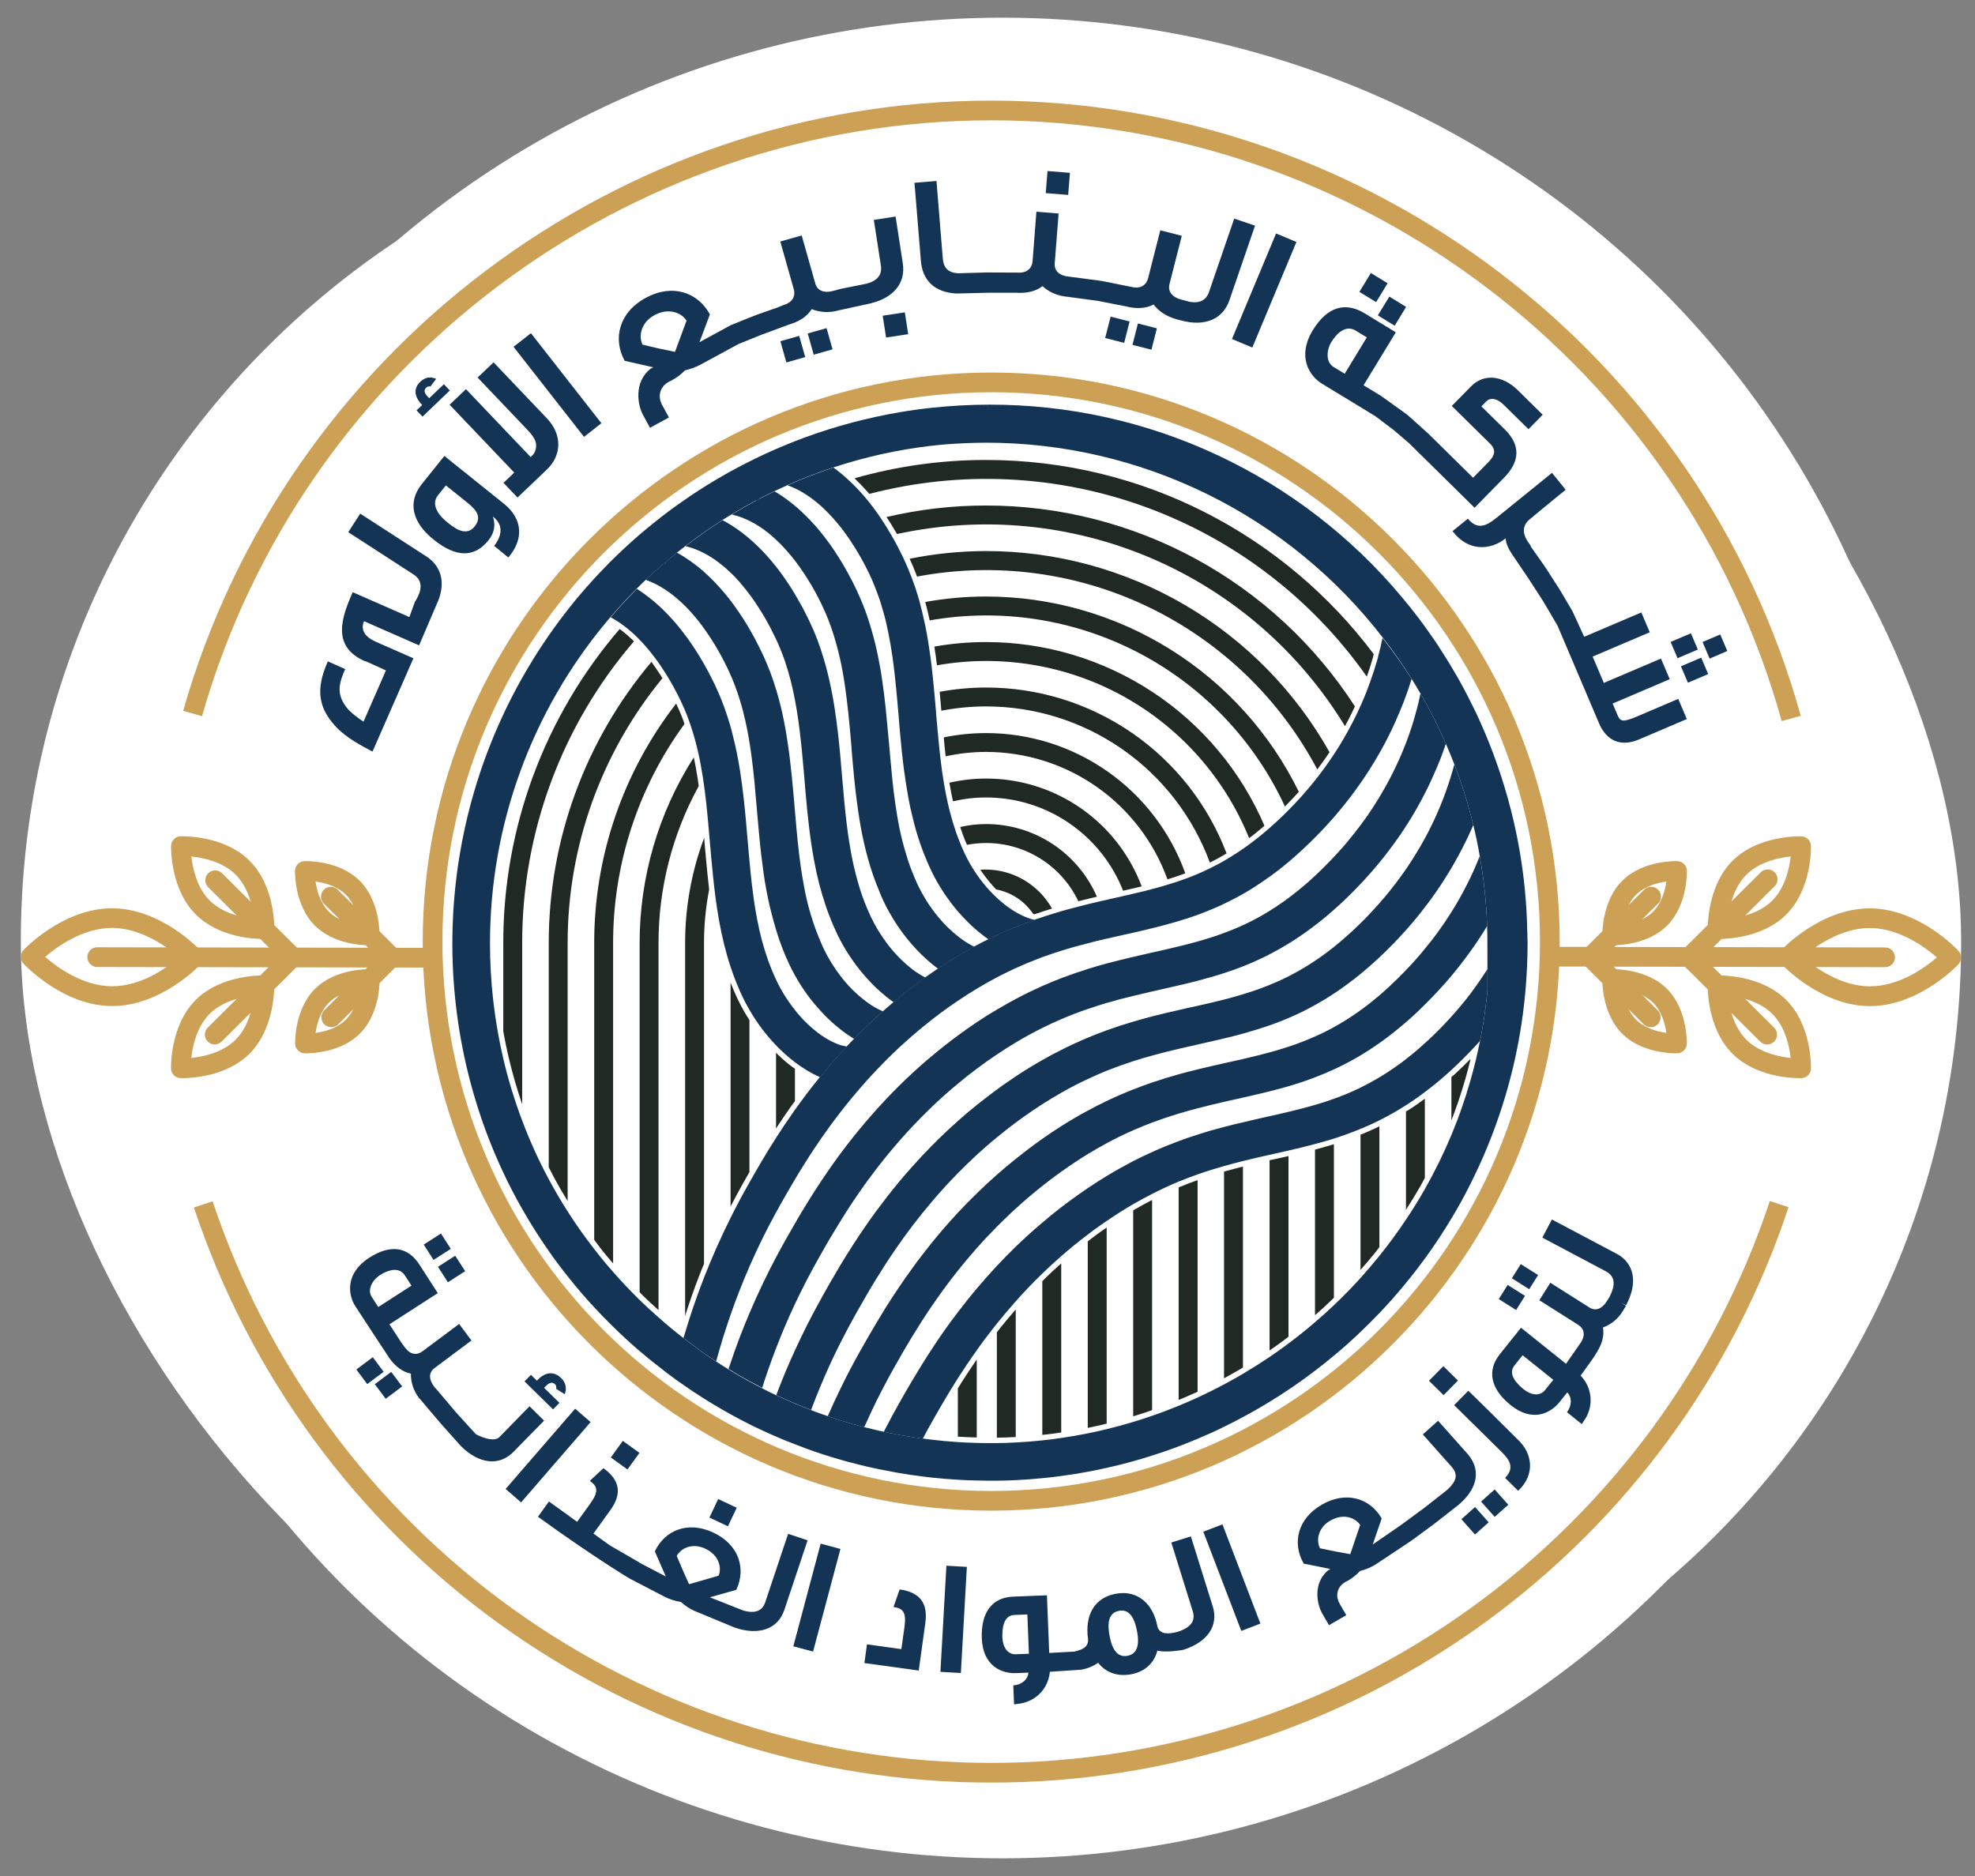 <svg width="80" height="76" viewBox="0 0 80 76" fill="none" xmlns="http://www.w3.org/2000/svg">
<rect x="0" y="0" width="80" height="76" fill="#808080" stroke="none"/>
<ellipse cx="40.611" cy="38" rx="37.592" ry="37.284" fill="white"/>
<g clip-path="url(#clip0_24_343)">
<rect x="0.843" y="4.076" width="78.595" height="68.138" rx="34.069" fill="white"/>
<path d="M25.679 25.982C25.675 25.977 25.671 25.973 25.667 25.969C25.493 25.796 25.308 25.637 25.112 25.491L25.1 25.483C22.055 29.021 20.382 33.538 20.386 38.208V41.78C20.448 42.128 20.518 42.472 20.598 42.814C20.754 43.477 20.94 44.121 21.152 44.74V38.208C21.147 33.721 22.754 29.382 25.679 25.982Z" fill="#202924"/>
<path d="M59.012 43.438L58.937 43.508C58.888 43.552 58.84 43.592 58.791 43.632V45.395C59 44.851 59.187 44.293 59.351 43.728C59.426 43.473 59.495 43.207 59.56 42.936V42.902C59.38 43.086 59.199 43.266 59.012 43.438Z" fill="#202924"/>
<path d="M39.935 18.634C38.135 18.633 36.344 18.883 34.614 19.377C34.787 19.542 34.963 19.723 35.14 19.925C35.163 19.952 35.184 19.981 35.208 20.009C38.921 19.042 42.841 19.232 46.443 20.555C50.045 21.878 53.158 24.27 55.365 27.412C55.453 27.163 55.534 26.914 55.604 26.665C55.62 26.609 55.632 26.556 55.646 26.501C52.064 21.728 46.355 18.634 39.935 18.634Z" fill="#202924"/>
<path d="M57.068 44.958C57.029 44.983 56.99 45.004 56.951 45.028V49.009C57.151 48.702 57.345 48.386 57.528 48.063C57.59 47.95 57.653 47.834 57.715 47.72V44.509C57.508 44.664 57.298 44.815 57.068 44.958Z" fill="#202924"/>
<path d="M26.833 27.476C26.819 27.454 26.808 27.433 26.794 27.414L26.761 27.36C26.628 27.152 26.508 26.977 26.388 26.813C23.699 30.001 22.225 34.039 22.228 38.211V47.285C22.29 47.41 22.352 47.534 22.419 47.659C22.6 47.998 22.792 48.329 22.993 48.655V38.208C22.991 34.293 24.348 30.499 26.833 27.476Z" fill="#202924"/>
<path d="M39.935 20.479C38.58 20.479 37.229 20.636 35.91 20.946C36.053 21.161 36.181 21.368 36.298 21.573C36.309 21.593 36.321 21.615 36.332 21.635C39.79 20.881 43.397 21.226 46.65 22.621C49.903 24.016 52.64 26.392 54.48 29.418C54.605 29.188 54.722 28.961 54.826 28.741C54.845 28.699 54.862 28.657 54.881 28.616C53.266 26.118 51.053 24.065 48.442 22.644C45.831 21.222 42.906 20.478 39.935 20.479Z" fill="#202924"/>
<path d="M55.19 45.936C55.164 45.947 55.135 45.957 55.109 45.968V51.447C55.312 51.216 55.513 50.981 55.706 50.743C55.763 50.67 55.817 50.596 55.874 50.523V45.629C55.644 45.74 55.414 45.844 55.19 45.936Z" fill="#202924"/>
<path d="M39.934 22.324C38.898 22.326 37.863 22.43 36.847 22.636C36.944 22.845 37.042 23.077 37.132 23.321C37.136 23.333 37.14 23.346 37.145 23.358C40.327 22.758 43.616 23.192 46.533 24.598C49.45 26.004 51.842 28.307 53.358 31.171C53.517 30.958 53.662 30.758 53.793 30.566C53.813 30.536 53.831 30.504 53.855 30.475C52.466 28.001 50.445 25.943 47.998 24.51C45.552 23.078 42.769 22.323 39.934 22.324Z" fill="#202924"/>
<path d="M27.725 29.329C27.709 29.283 27.695 29.234 27.678 29.188C27.598 28.967 27.499 28.737 27.389 28.503C25.234 31.279 24.066 34.694 24.069 38.209V50.227C24.127 50.302 24.182 50.383 24.24 50.457C24.427 50.706 24.63 50.947 24.835 51.185V38.208C24.832 35.016 25.844 31.906 27.725 29.329Z" fill="#202924"/>
<path d="M39.934 24.166C39.111 24.166 38.29 24.24 37.48 24.387C37.553 24.662 37.611 24.903 37.656 25.124V25.133C40.55 24.625 43.53 25.089 46.133 26.453C48.736 27.816 50.816 30.003 52.048 32.673C52.217 32.502 52.387 32.324 52.554 32.14L52.611 32.078C51.449 29.704 49.645 27.705 47.404 26.306C45.163 24.907 42.575 24.166 39.934 24.166Z" fill="#202924"/>
<path d="M28.303 31.845C28.29 31.751 28.279 31.658 28.264 31.565C28.211 31.229 28.16 30.942 28.104 30.681C26.668 32.928 25.907 35.541 25.909 38.208V52.349C25.961 52.401 26.008 52.453 26.061 52.504C26.255 52.695 26.46 52.883 26.674 53.075V38.208C26.672 35.983 27.233 33.794 28.303 31.845Z" fill="#202924"/>
<path d="M53.321 46.558L53.266 46.573V53.281C53.476 53.099 53.683 52.913 53.882 52.72C53.932 52.672 53.981 52.621 54.032 52.573V46.353C53.779 46.434 53.544 46.496 53.321 46.558Z" fill="#202924"/>
<path d="M39.935 26.011C39.236 26.011 38.538 26.072 37.849 26.194C37.849 26.194 37.849 26.198 37.849 26.2C37.889 26.449 37.922 26.698 37.953 26.953C40.543 26.495 43.211 26.94 45.513 28.214C47.814 29.489 49.609 31.515 50.598 33.955C50.765 33.831 50.943 33.687 51.168 33.497C51.185 33.483 51.201 33.467 51.218 33.452C50.27 31.243 48.696 29.36 46.691 28.038C44.685 26.715 42.336 26.01 39.935 26.011Z" fill="#202924"/>
<path d="M28.725 36.036C28.7 35.818 28.676 35.605 28.656 35.399C28.613 34.988 28.578 34.575 28.542 34.165L28.523 33.943C28.012 35.307 27.75 36.752 27.752 38.209V53.306C27.925 52.767 28.109 52.23 28.315 51.702C28.377 51.533 28.449 51.367 28.517 51.2V38.208C28.517 37.479 28.587 36.752 28.725 36.036Z" fill="#202924"/>
<path d="M51.472 46.994L51.426 47.005V54.709C51.648 54.556 51.862 54.406 52.061 54.253C52.104 54.221 52.149 54.185 52.192 54.152V46.834L51.472 46.994Z" fill="#202924"/>
<path d="M49.644 47.446L49.581 47.464V55.836C49.8 55.717 50.02 55.595 50.237 55.468C50.274 55.446 50.31 55.423 50.347 55.401V47.26C50.115 47.318 49.88 47.379 49.644 47.446Z" fill="#202924"/>
<path d="M30.104 47.928C30.123 47.893 30.147 47.854 30.17 47.814C30.233 47.705 30.295 47.593 30.357 47.48V41.328C30.295 41.228 30.229 41.127 30.17 41.023C30.073 40.859 29.976 40.675 29.874 40.463C29.772 40.25 29.68 40.027 29.593 39.806V48.878C29.752 48.57 29.918 48.258 30.104 47.928Z" fill="#202924"/>
<path d="M39.934 27.853C39.307 27.854 38.681 27.912 38.064 28.026V28.045L38.131 28.792C38.725 28.677 39.329 28.619 39.934 28.618C41.912 28.616 43.842 29.222 45.464 30.354C47.087 31.485 48.323 33.088 49.007 34.945C49.229 34.835 49.446 34.717 49.651 34.594L49.684 34.573C48.932 32.595 47.596 30.893 45.855 29.693C44.113 28.492 42.049 27.851 39.934 27.853Z" fill="#202924"/>
<path d="M32.022 44.849C32.085 44.766 32.141 44.688 32.2 44.608V43.296C32.156 43.265 32.111 43.238 32.068 43.205C31.845 43.034 31.633 42.849 31.434 42.65V45.717C31.621 45.433 31.815 45.143 32.022 44.849Z" fill="#202924"/>
<path d="M39.935 29.698C39.362 29.699 38.791 29.757 38.23 29.872C38.23 29.879 38.23 29.886 38.23 29.893C38.252 30.147 38.277 30.396 38.306 30.64C38.841 30.522 39.386 30.462 39.933 30.462C41.54 30.46 43.108 30.954 44.425 31.877C45.741 32.801 46.741 34.108 47.288 35.62H47.3C47.582 35.534 47.808 35.458 48.012 35.379C47.414 33.715 46.317 32.276 44.871 31.259C43.426 30.242 41.702 29.697 39.935 29.698Z" fill="#202924"/>
<path d="M47.826 48.07C47.797 48.081 47.772 48.094 47.743 48.106V56.715C47.971 56.62 48.196 56.523 48.419 56.422L48.51 56.379V47.809C48.285 47.888 48.057 47.975 47.826 48.07Z" fill="#202924"/>
<path d="M39.935 31.54C39.438 31.541 38.942 31.598 38.458 31.709V31.721C38.502 31.981 38.549 32.224 38.602 32.463C39.038 32.36 39.485 32.307 39.933 32.307C41.131 32.304 42.303 32.664 43.294 33.338C44.286 34.012 45.052 34.969 45.493 36.085L45.524 36.078C45.768 36.023 46.008 35.967 46.245 35.909C45.763 34.624 44.9 33.517 43.772 32.736C42.645 31.956 41.306 31.538 39.935 31.54Z" fill="#202924"/>
<path d="M46.01 48.971C45.974 48.992 45.937 49.014 45.901 49.033V57.377C46.15 57.303 46.376 57.229 46.595 57.152L46.667 57.125V48.613C46.443 48.728 46.222 48.849 46.01 48.971Z" fill="#202924"/>
<path d="M44.679 49.831C44.513 49.947 44.35 50.066 44.194 50.187C44.148 50.221 44.106 50.256 44.061 50.291V57.846C44.318 57.794 44.552 57.742 44.774 57.686L44.827 57.673V49.728C44.778 49.762 44.728 49.796 44.679 49.831Z" fill="#202924"/>
<path d="M39.935 33.384C39.584 33.385 39.235 33.425 38.894 33.503C38.95 33.678 39.018 33.863 39.099 34.067L39.153 34.191C39.158 34.203 39.163 34.215 39.168 34.226C39.421 34.177 39.678 34.152 39.935 34.152C40.718 34.15 41.486 34.37 42.149 34.788C42.812 35.205 43.343 35.803 43.68 36.511L43.717 36.501C43.958 36.439 44.197 36.383 44.432 36.328C44.051 35.452 43.422 34.706 42.623 34.183C41.824 33.66 40.889 33.382 39.935 33.384Z" fill="#202924"/>
<path d="M42.372 51.751C42.321 51.8 42.271 51.853 42.22 51.904V58.13C42.455 58.107 42.695 58.076 42.953 58.037L42.986 58.032V51.183C42.755 51.385 42.552 51.573 42.372 51.751Z" fill="#202924"/>
<path d="M39.935 35.226C39.86 35.226 39.785 35.226 39.711 35.235C39.855 35.45 40.013 35.656 40.184 35.851C40.236 35.913 40.292 35.971 40.351 36.033C40.654 36.09 40.942 36.207 41.199 36.377C41.456 36.547 41.676 36.766 41.848 37.021C41.866 37.027 41.883 37.034 41.901 37.039L41.92 37.034C42.142 36.955 42.378 36.879 42.613 36.808C42.346 36.331 41.957 35.934 41.487 35.656C41.016 35.378 40.481 35.23 39.935 35.226Z" fill="#202924"/>
<path d="M38.982 55.952C38.92 56.054 38.858 56.148 38.799 56.246V58.202H38.813C39.062 58.217 39.314 58.229 39.565 58.234V55.076C39.377 55.346 39.188 55.63 38.982 55.952Z" fill="#202924"/>
<path d="M40.548 53.758C40.491 53.83 40.435 53.903 40.379 53.975V58.242C40.654 58.239 40.899 58.231 41.131 58.216H41.144V53.048C40.932 53.292 40.733 53.528 40.548 53.758Z" fill="#202924"/>
<path d="M61.864 37.723C61.853 37.163 61.821 36.586 61.764 36.014C61.659 34.949 61.475 33.893 61.213 32.856C61.123 32.495 61.026 32.153 60.924 31.821C60.645 30.905 60.305 30.009 59.909 29.138C59.814 28.931 59.722 28.73 59.621 28.538C59.256 27.792 58.846 27.07 58.393 26.374C58.301 26.223 58.202 26.075 58.11 25.944C57.702 25.34 57.263 24.758 56.793 24.201C54.752 21.754 52.199 19.786 49.313 18.437C46.428 17.087 43.282 16.39 40.098 16.393C39.32 16.393 38.542 16.435 37.768 16.517C37.749 16.52 37.73 16.522 37.712 16.523C37.495 16.546 37.281 16.573 37.064 16.604H37.056C36.852 16.632 36.648 16.666 36.446 16.699C35.152 16.92 33.88 17.257 32.646 17.706C32.356 17.81 32.07 17.922 31.788 18.042C31.263 18.257 30.747 18.495 30.25 18.75L30.076 18.837C29.926 18.916 29.773 18.996 29.622 19.08C29.525 19.131 29.431 19.185 29.334 19.243C28.874 19.502 28.418 19.785 27.974 20.084L27.951 20.1L27.702 20.273C27.696 20.273 27.691 20.281 27.686 20.283C27.574 20.36 27.459 20.442 27.347 20.521C27.002 20.77 26.658 21.037 26.319 21.316L26.099 21.497C26.01 21.573 25.921 21.648 25.831 21.724C25.793 21.76 25.752 21.793 25.714 21.827C25.362 22.138 25.02 22.46 24.695 22.784C24.645 22.835 24.591 22.89 24.543 22.943C24.46 23.027 24.379 23.109 24.297 23.196C24.216 23.283 24.147 23.354 24.073 23.436C23.84 23.689 23.613 23.947 23.396 24.208C23.284 24.34 23.174 24.476 23.07 24.611C20.728 27.561 19.186 31.067 18.595 34.788C18.003 38.51 18.382 42.321 19.693 45.854C19.901 46.414 20.133 46.965 20.387 47.504C20.622 48.007 20.878 48.5 21.153 48.98C21.485 49.562 21.843 50.128 22.228 50.68C22.473 51.03 22.725 51.37 22.993 51.704C23.335 52.136 23.692 52.555 24.07 52.961C24.319 53.232 24.573 53.493 24.836 53.748C25.181 54.088 25.54 54.417 25.91 54.734C26.159 54.949 26.416 55.158 26.676 55.357C26.786 55.447 26.898 55.533 27.01 55.618C27.25 55.802 27.497 55.981 27.753 56.154C27.964 56.302 28.184 56.448 28.403 56.586C28.442 56.612 28.48 56.635 28.518 56.658C28.639 56.737 28.761 56.811 28.88 56.883C29.116 57.026 29.356 57.163 29.595 57.297C29.834 57.43 30.068 57.552 30.302 57.67C30.323 57.68 30.341 57.69 30.361 57.701C30.529 57.785 30.698 57.867 30.858 57.938C31.045 58.028 31.241 58.115 31.438 58.199C31.69 58.312 31.948 58.416 32.203 58.51L32.321 58.556C32.54 58.643 32.756 58.722 32.984 58.802C33.084 58.835 33.184 58.868 33.281 58.901C33.541 58.988 33.795 59.064 34.046 59.136C34.199 59.182 34.352 59.223 34.505 59.261C34.717 59.317 34.921 59.368 35.12 59.414C35.174 59.427 35.227 59.439 35.281 59.45C35.48 59.496 35.682 59.539 35.886 59.574C36.223 59.643 36.561 59.702 36.901 59.751L36.964 59.759C37.216 59.796 37.471 59.83 37.729 59.858C38.084 59.896 38.444 59.927 38.803 59.947C39.059 59.963 39.314 59.973 39.569 59.978C39.747 59.983 39.924 59.986 40.102 59.986C40.197 59.986 40.289 59.986 40.383 59.986C40.638 59.983 40.894 59.976 41.148 59.963C41.509 59.945 41.868 59.919 42.223 59.883C42.481 59.861 42.736 59.83 42.989 59.794C43.351 59.748 43.711 59.69 44.065 59.623C44.323 59.574 44.578 59.523 44.831 59.465C45.193 59.385 45.551 59.295 45.906 59.196C46.163 59.125 46.418 59.048 46.671 58.966C47.034 58.851 47.393 58.729 47.748 58.592C48.006 58.495 48.261 58.393 48.514 58.286C48.876 58.133 49.236 57.975 49.588 57.798C49.845 57.673 50.101 57.543 50.353 57.404C50.719 57.21 51.078 57.004 51.431 56.786C51.691 56.63 51.946 56.464 52.196 56.295C52.564 56.05 52.921 55.797 53.27 55.526C53.531 55.33 53.786 55.126 54.036 54.916C54.409 54.609 54.766 54.287 55.113 53.956C55.373 53.706 55.629 53.452 55.879 53.191C56.252 52.798 56.611 52.391 56.955 51.97C57.221 51.648 57.476 51.318 57.721 50.981C58.102 50.457 58.46 49.916 58.795 49.357C59.069 48.904 59.324 48.442 59.561 47.966C59.81 47.468 60.044 46.962 60.255 46.444C60.961 44.726 61.442 42.925 61.686 41.084C61.727 40.78 61.76 40.473 61.788 40.166C61.846 39.504 61.877 38.843 61.877 38.189C61.872 38.034 61.869 37.871 61.864 37.723ZM60.251 40.125C60.243 40.211 60.233 40.296 60.225 40.38C60.22 40.423 60.215 40.465 60.21 40.504C60.197 40.633 60.182 40.758 60.164 40.886C60.108 41.321 60.036 41.747 59.95 42.171C59.84 42.717 59.71 43.259 59.557 43.789C59.344 44.535 59.089 45.267 58.791 45.982C58.477 46.732 58.118 47.462 57.717 48.169C57.477 48.592 57.222 49.005 56.951 49.408C56.614 49.914 56.255 50.404 55.874 50.877C55.626 51.184 55.37 51.482 55.109 51.774C54.764 52.155 54.405 52.522 54.032 52.875C53.783 53.112 53.528 53.342 53.266 53.565C52.919 53.864 52.562 54.152 52.192 54.426C51.943 54.612 51.686 54.799 51.426 54.973C51.074 55.21 50.715 55.437 50.349 55.655C50.097 55.803 49.842 55.946 49.584 56.084C49.232 56.271 48.874 56.449 48.51 56.618C48.256 56.733 48.001 56.845 47.744 56.95C47.389 57.096 47.029 57.234 46.667 57.356C46.414 57.446 46.159 57.528 45.901 57.605C45.549 57.713 45.189 57.81 44.827 57.897C44.574 57.96 44.319 58.017 44.061 58.068C43.706 58.14 43.346 58.201 42.984 58.255C42.731 58.294 42.476 58.327 42.219 58.352C41.861 58.391 41.504 58.419 41.144 58.437C40.889 58.452 40.637 58.459 40.379 58.462C40.286 58.462 40.192 58.462 40.098 58.462C39.919 58.462 39.74 58.462 39.564 58.454C39.309 58.449 39.054 58.437 38.799 58.421C38.439 58.398 38.079 58.365 37.725 58.322C37.61 58.308 37.495 58.294 37.38 58.278C37.293 58.268 37.207 58.255 37.12 58.242C37.066 58.234 37.013 58.227 36.959 58.217C36.791 58.191 36.622 58.163 36.456 58.135C36.265 58.099 36.074 58.061 35.882 58.02C35.854 58.015 35.826 58.007 35.798 58.002C35.736 57.99 35.674 57.977 35.611 57.961C35.443 57.923 35.278 57.884 35.114 57.842C35.076 57.833 35.04 57.823 35.002 57.813C34.964 57.802 34.928 57.795 34.892 57.785C34.612 57.713 34.328 57.632 34.04 57.539C33.871 57.486 33.7 57.43 33.524 57.368L33.476 57.353C33.409 57.33 33.34 57.307 33.274 57.282C33.139 57.236 33.001 57.182 32.863 57.129C32.863 57.129 32.856 57.129 32.853 57.123C32.634 57.041 32.417 56.955 32.197 56.86C31.962 56.761 31.728 56.656 31.496 56.549C31.477 56.542 31.459 56.533 31.442 56.523C31.442 56.523 31.434 56.523 31.432 56.518C31.281 56.452 31.136 56.378 30.988 56.303C30.949 56.283 30.909 56.266 30.87 56.241C30.786 56.198 30.699 56.154 30.615 56.108C30.576 56.09 30.537 56.069 30.5 56.046C30.451 56.023 30.405 55.995 30.357 55.969C30.125 55.845 29.893 55.708 29.663 55.568C29.637 55.553 29.614 55.539 29.591 55.525C29.568 55.51 29.535 55.491 29.507 55.474C29.413 55.417 29.319 55.358 29.224 55.297C29.153 55.251 29.081 55.205 29.012 55.159C28.844 55.05 28.678 54.937 28.515 54.824C28.316 54.684 28.119 54.541 27.928 54.395C27.869 54.349 27.808 54.306 27.749 54.258C27.731 54.242 27.711 54.226 27.687 54.211C27.337 53.94 26.998 53.658 26.669 53.365C26.406 53.136 26.151 52.901 25.903 52.658C25.53 52.29 25.168 51.911 24.829 51.521C24.561 51.22 24.306 50.91 24.064 50.593C23.678 50.1 23.321 49.592 22.986 49.066C22.714 48.639 22.459 48.203 22.221 47.758C21.81 46.991 21.451 46.197 21.146 45.382C20.836 44.561 20.58 43.72 20.381 42.865C20.025 41.334 19.846 39.768 19.848 38.196C19.849 33.441 21.52 28.838 24.566 25.191C24.62 25.124 24.673 25.06 24.732 24.997C25.018 24.657 25.324 24.327 25.638 24.008L25.663 23.98C25.697 23.941 25.735 23.903 25.771 23.867L25.794 23.844C25.911 23.727 26.028 23.612 26.151 23.497C26.383 23.277 26.623 23.061 26.868 22.848H26.904L27.103 22.649L27.123 22.631L27.414 22.393C27.526 22.304 27.638 22.214 27.753 22.128C27.976 21.954 28.2 21.79 28.422 21.634L28.542 21.547L28.685 21.448L28.777 21.385L28.826 21.352C28.966 21.258 29.109 21.165 29.254 21.073C29.379 20.992 29.507 20.915 29.634 20.839C29.958 20.642 30.285 20.455 30.612 20.278H30.658L30.8 20.184L30.831 20.166C31.007 20.074 31.186 19.984 31.364 19.9C31.543 19.816 31.717 19.734 31.895 19.655C32.31 19.468 32.734 19.297 33.166 19.141C33.363 19.07 33.557 19.001 33.756 18.937C35.029 18.515 36.342 18.223 37.674 18.065C37.778 18.052 37.883 18.042 37.985 18.032C38.115 18.017 38.248 18.004 38.378 17.996C38.891 17.958 39.409 17.937 39.933 17.934C43.04 17.932 46.106 18.645 48.895 20.015C51.684 21.386 54.122 23.38 56.02 25.842C56.434 26.373 56.82 26.926 57.177 27.497C57.301 27.692 57.419 27.891 57.536 28.093C57.919 28.75 58.262 29.429 58.565 30.127C58.689 30.403 58.799 30.681 58.909 30.962C59.218 31.763 59.474 32.583 59.677 33.417C59.777 33.828 59.864 34.245 59.937 34.669C60.106 35.606 60.206 36.553 60.236 37.505C60.244 37.735 60.249 37.965 60.249 38.197L60.251 40.125Z" fill="#143456"/>
<path d="M37.482 39.601C37.37 39.682 37.258 39.762 37.148 39.846C37.086 39.892 37.023 39.94 36.961 39.989C36.959 39.992 36.956 39.994 36.953 39.995C36.839 40.081 36.724 40.171 36.614 40.262C36.471 40.372 36.333 40.488 36.198 40.602C36.09 40.528 35.986 40.449 35.887 40.367C35.612 40.146 35.356 39.902 35.121 39.639C34.703 39.176 34.343 38.664 34.05 38.114C33.993 38.011 33.942 37.907 33.894 37.803C33.726 37.447 33.578 37.082 33.452 36.709C33.245 36.1 33.085 35.475 32.973 34.841C32.896 34.435 32.835 34.024 32.786 33.615C32.72 33.084 32.669 32.557 32.623 32.029C32.61 31.873 32.598 31.718 32.585 31.564C32.57 31.369 32.552 31.178 32.534 30.986C32.496 30.529 32.452 30.077 32.396 29.632C32.36 29.33 32.319 29.032 32.268 28.735C32.202 28.339 32.123 27.948 32.026 27.563C31.957 27.299 31.881 27.039 31.794 26.781C31.676 26.441 31.539 26.108 31.383 25.784C31.38 25.778 31.377 25.772 31.372 25.766C31.278 25.567 31.158 25.335 31.015 25.081C30.849 24.796 30.655 24.486 30.433 24.177C30.285 23.973 30.122 23.771 29.954 23.574C29.712 23.296 29.444 23.043 29.152 22.818C28.937 22.648 28.704 22.501 28.458 22.378C28.238 22.268 28.006 22.183 27.767 22.126C27.989 21.952 28.213 21.788 28.435 21.633L28.555 21.545L28.698 21.446L28.79 21.384L28.838 21.35C28.979 21.256 29.122 21.163 29.267 21.072C29.474 21.182 29.673 21.305 29.864 21.439C30.088 21.596 30.301 21.767 30.502 21.951C30.778 22.199 31.034 22.467 31.27 22.753C31.434 22.947 31.592 23.151 31.742 23.369C31.951 23.661 32.144 23.965 32.319 24.278C32.447 24.493 32.568 24.72 32.682 24.953C32.71 25.006 32.738 25.06 32.763 25.116C32.894 25.39 33.012 25.663 33.116 25.941C33.21 26.187 33.292 26.434 33.364 26.682C33.474 27.043 33.563 27.405 33.64 27.771C33.699 28.039 33.747 28.307 33.791 28.58C33.853 28.976 33.906 29.372 33.952 29.771C33.985 30.067 34.014 30.366 34.041 30.662C34.064 30.921 34.084 31.178 34.107 31.436C34.123 31.618 34.138 31.799 34.156 31.978C34.184 32.313 34.214 32.642 34.25 32.969C34.304 33.467 34.367 33.955 34.454 34.436C34.516 34.804 34.597 35.169 34.694 35.527C34.832 36.065 35.019 36.59 35.254 37.093C35.261 37.111 35.268 37.129 35.277 37.147C35.447 37.504 35.651 37.843 35.887 38.161C36.19 38.581 36.552 38.956 36.961 39.273C37.126 39.396 37.3 39.506 37.482 39.601Z" fill="#143456"/>
<path d="M41.902 37.268C41.759 37.319 41.614 37.373 41.467 37.429C41.301 37.492 41.135 37.559 40.964 37.631C40.847 37.679 40.727 37.733 40.607 37.787C40.5 37.835 40.393 37.886 40.283 37.937C40.269 37.943 40.255 37.95 40.242 37.958C40.176 37.988 40.107 38.02 40.04 38.055C39.954 37.996 39.87 37.93 39.788 37.868C39.58 37.708 39.383 37.534 39.198 37.347C38.942 37.096 38.706 36.825 38.492 36.538C38.188 36.134 37.925 35.701 37.708 35.244C37.657 35.14 37.611 35.033 37.565 34.925C37.458 34.683 37.364 34.437 37.279 34.19C37.155 33.834 37.051 33.476 36.968 33.116C36.902 32.858 36.844 32.595 36.797 32.335C36.728 31.961 36.673 31.587 36.621 31.214C36.585 30.949 36.555 30.68 36.527 30.414C36.488 30.041 36.456 29.663 36.422 29.294C36.414 29.199 36.407 29.107 36.4 29.01C36.384 28.838 36.371 28.667 36.356 28.498C36.323 28.125 36.289 27.76 36.249 27.398C36.221 27.134 36.187 26.877 36.152 26.618C36.101 26.258 36.039 25.9 35.965 25.548C35.914 25.295 35.856 25.045 35.784 24.801C35.69 24.454 35.576 24.114 35.442 23.781C35.371 23.594 35.289 23.407 35.202 23.229C35.179 23.18 35.154 23.132 35.128 23.078C34.964 22.75 34.784 22.43 34.587 22.12C34.452 21.903 34.301 21.684 34.136 21.464C33.9 21.154 33.64 20.863 33.358 20.594C33.143 20.39 32.91 20.205 32.662 20.042C32.424 19.885 32.169 19.758 31.901 19.661C32.316 19.474 32.739 19.303 33.172 19.148C33.368 19.076 33.562 19.007 33.761 18.943C33.975 19.098 34.179 19.266 34.371 19.447C34.584 19.643 34.786 19.851 34.976 20.069C35.231 20.364 35.467 20.675 35.683 20.999C35.829 21.217 35.972 21.444 36.107 21.684C36.27 21.963 36.423 22.254 36.571 22.56C36.589 22.599 36.61 22.639 36.625 22.678C36.737 22.916 36.837 23.156 36.926 23.396C37.056 23.734 37.169 24.078 37.263 24.428C37.329 24.677 37.387 24.926 37.441 25.172C37.518 25.524 37.582 25.878 37.633 26.235C37.674 26.487 37.707 26.74 37.737 26.993C37.778 27.354 37.814 27.712 37.847 28.069C37.87 28.327 37.894 28.583 37.916 28.838C37.916 28.851 37.916 28.866 37.916 28.879C37.947 29.229 37.975 29.576 38.01 29.919C38.033 30.179 38.059 30.438 38.09 30.693C38.13 31.053 38.181 31.411 38.24 31.761C38.284 32.017 38.332 32.267 38.388 32.517C38.467 32.87 38.562 33.215 38.674 33.557C38.751 33.8 38.842 34.04 38.942 34.277C38.985 34.382 39.032 34.487 39.08 34.589C39.192 34.822 39.318 35.048 39.458 35.266C39.624 35.523 39.809 35.768 40.012 35.999C40.555 36.604 41.208 37.094 41.902 37.268Z" fill="#143456"/>
<path d="M39.46 38.354C39.351 38.416 39.243 38.474 39.133 38.541C39.051 38.587 38.97 38.632 38.889 38.683C38.858 38.699 38.826 38.717 38.799 38.735C38.536 38.893 38.268 39.064 37.998 39.245C37.906 39.176 37.811 39.105 37.725 39.031C37.45 38.803 37.194 38.553 36.959 38.284C36.617 37.896 36.316 37.474 36.061 37.025C35.964 36.859 35.874 36.693 35.798 36.526C35.729 36.383 35.665 36.24 35.612 36.095C35.429 35.664 35.276 35.221 35.154 34.769C35.066 34.457 34.992 34.14 34.927 33.823C34.839 33.388 34.77 32.947 34.714 32.508C34.67 32.201 34.637 31.895 34.606 31.587C34.563 31.166 34.527 30.744 34.492 30.328C34.492 30.315 34.492 30.3 34.492 30.287C34.468 30.009 34.445 29.733 34.42 29.459C34.381 29.061 34.343 28.667 34.292 28.279C34.259 28.006 34.221 27.735 34.177 27.467C34.115 27.093 34.042 26.728 33.95 26.368C33.888 26.115 33.817 25.865 33.736 25.621C33.626 25.277 33.494 24.941 33.34 24.614C33.325 24.578 33.31 24.542 33.292 24.507C33.21 24.338 33.111 24.141 32.996 23.932C32.835 23.646 32.644 23.331 32.422 23.015C32.273 22.8 32.112 22.594 31.942 22.397C31.697 22.107 31.427 21.841 31.133 21.601C30.909 21.418 30.665 21.259 30.408 21.126C30.166 21 29.909 20.905 29.642 20.843C29.966 20.646 30.294 20.459 30.62 20.283L30.807 20.188L30.838 20.171C31.014 20.078 31.192 19.989 31.371 19.905C31.588 20.03 31.796 20.171 31.993 20.326C32.217 20.497 32.429 20.683 32.628 20.883C32.9 21.15 33.153 21.435 33.386 21.737C33.542 21.938 33.697 22.153 33.843 22.38C34.039 22.674 34.226 22.988 34.403 23.323C34.492 23.489 34.581 23.66 34.666 23.837C34.694 23.895 34.722 23.952 34.745 24.011C34.895 24.335 35.028 24.668 35.143 25.007C35.225 25.252 35.3 25.497 35.365 25.743C35.462 26.095 35.541 26.451 35.607 26.805C35.658 27.064 35.702 27.319 35.737 27.577C35.791 27.951 35.837 28.316 35.875 28.683C35.903 28.952 35.929 29.22 35.952 29.486C35.975 29.708 35.993 29.931 36.014 30.153C36.027 30.314 36.042 30.475 36.057 30.636C36.081 30.914 36.106 31.196 36.134 31.466C36.172 31.862 36.218 32.253 36.277 32.639C36.318 32.92 36.364 33.199 36.418 33.472C36.495 33.862 36.593 34.247 36.711 34.627C36.789 34.898 36.883 35.164 36.992 35.424C37.05 35.572 37.116 35.72 37.183 35.866C37.284 36.074 37.395 36.277 37.517 36.473C37.663 36.707 37.824 36.931 38 37.143C38.245 37.442 38.523 37.714 38.829 37.952C39.024 38.108 39.236 38.243 39.46 38.354Z" fill="#143456"/>
<path d="M35.764 40.973C35.653 41.072 35.542 41.172 35.435 41.272C35.328 41.371 35.221 41.471 35.117 41.573C34.938 41.744 34.764 41.915 34.598 42.087C34.405 41.97 34.219 41.841 34.042 41.701C33.768 41.487 33.512 41.25 33.277 40.993C32.858 40.546 32.496 40.05 32.2 39.514C32.121 39.371 32.047 39.23 31.98 39.087C31.771 38.644 31.594 38.186 31.45 37.718C31.447 37.718 31.447 37.718 31.45 37.712C31.184 36.847 30.997 35.961 30.89 35.062C30.889 35.062 30.889 35.062 30.888 35.061C30.888 35.06 30.888 35.059 30.888 35.059C30.888 35.058 30.888 35.057 30.888 35.057C30.889 35.056 30.889 35.055 30.89 35.055C30.818 34.539 30.765 34.023 30.721 33.509V33.502C30.701 33.282 30.681 33.062 30.663 32.845C30.629 32.457 30.596 32.071 30.561 31.69V31.685C30.525 31.312 30.484 30.938 30.433 30.574C30.371 30.111 30.293 29.657 30.193 29.209C30.127 28.916 30.053 28.627 29.961 28.337C29.848 27.962 29.709 27.595 29.545 27.239C29.519 27.177 29.491 27.119 29.463 27.06C29.387 26.901 29.295 26.72 29.188 26.526C29.013 26.204 28.82 25.892 28.611 25.592C28.471 25.388 28.315 25.181 28.147 24.982C27.916 24.704 27.662 24.448 27.386 24.215C27.186 24.046 26.972 23.895 26.745 23.763C26.557 23.654 26.359 23.562 26.153 23.489C26.386 23.27 26.625 23.053 26.87 22.84H26.907L27.105 22.641L27.126 22.623L27.416 22.386C27.607 22.491 27.791 22.607 27.968 22.733C28.183 22.885 28.389 23.05 28.583 23.227C28.85 23.469 29.099 23.73 29.329 24.008C29.492 24.197 29.649 24.399 29.799 24.614C30.009 24.908 30.204 25.212 30.384 25.526C30.508 25.743 30.632 25.971 30.748 26.208C30.782 26.27 30.81 26.332 30.84 26.395C30.973 26.668 31.089 26.946 31.198 27.225C31.294 27.483 31.381 27.741 31.458 28.002C31.573 28.39 31.67 28.783 31.749 29.177C31.811 29.478 31.861 29.78 31.904 30.081C31.976 30.546 32.029 31.011 32.075 31.476C32.114 31.85 32.144 32.215 32.177 32.583C32.177 32.626 32.185 32.669 32.188 32.713C32.236 33.273 32.282 33.827 32.343 34.368C32.399 34.874 32.468 35.373 32.56 35.863C32.702 36.677 32.941 37.471 33.273 38.229C33.298 38.295 33.328 38.359 33.359 38.423C33.546 38.814 33.774 39.185 34.038 39.529C34.343 39.935 34.704 40.294 35.112 40.595C35.314 40.746 35.533 40.873 35.764 40.973Z" fill="#143456"/>
<path d="M34.297 42.401C34.21 42.493 34.126 42.588 34.042 42.677C33.772 42.976 33.517 43.272 33.277 43.566C33.256 43.592 33.236 43.615 33.215 43.64C32.854 43.477 32.513 43.274 32.199 43.032C31.926 42.825 31.67 42.596 31.433 42.347C31.019 41.915 30.658 41.434 30.359 40.915C30.252 40.734 30.157 40.55 30.071 40.369C29.887 39.979 29.728 39.579 29.593 39.17C29.183 37.928 28.996 36.648 28.871 35.379C28.828 34.962 28.792 34.546 28.756 34.133C28.739 33.919 28.718 33.705 28.7 33.492C28.642 32.828 28.576 32.176 28.478 31.538C28.42 31.164 28.354 30.794 28.269 30.429C28.168 29.985 28.038 29.548 27.881 29.121C27.787 28.863 27.677 28.608 27.557 28.357C27.549 28.345 27.544 28.329 27.537 28.317C27.368 27.97 27.181 27.632 26.977 27.305C26.842 27.09 26.694 26.869 26.528 26.648C26.312 26.357 26.075 26.082 25.819 25.826C25.637 25.646 25.444 25.48 25.239 25.327C25.079 25.209 24.911 25.102 24.737 25.008C25.022 24.668 25.329 24.339 25.642 24.019L25.668 23.991C25.701 23.953 25.739 23.915 25.775 23.878L25.798 23.855C25.97 23.965 26.136 24.084 26.296 24.211C26.498 24.366 26.691 24.535 26.872 24.714C27.13 24.966 27.371 25.235 27.592 25.519C27.75 25.716 27.903 25.923 28.047 26.142C28.248 26.438 28.439 26.755 28.623 27.089C28.727 27.284 28.833 27.485 28.934 27.693C28.954 27.733 28.972 27.774 28.99 27.817C29.16 28.177 29.308 28.548 29.431 28.926C29.531 29.218 29.618 29.509 29.686 29.803C29.806 30.268 29.898 30.737 29.973 31.206C30.035 31.594 30.084 31.985 30.128 32.373C30.19 32.922 30.235 33.469 30.281 34.013C30.294 34.149 30.304 34.282 30.317 34.417C30.376 35.094 30.437 35.759 30.531 36.409V36.414C30.692 37.554 30.947 38.645 31.432 39.679C31.438 39.695 31.445 39.711 31.453 39.725C31.656 40.149 31.906 40.548 32.199 40.916C32.505 41.311 32.868 41.658 33.276 41.946C33.512 42.112 33.77 42.245 34.042 42.342C34.126 42.355 34.21 42.38 34.297 42.401Z" fill="#143456"/>
<path d="M60.251 39.261V40.125C60.243 40.211 60.233 40.296 60.225 40.38C60.22 40.423 60.215 40.465 60.21 40.504C60.197 40.633 60.182 40.758 60.164 40.886C60.108 41.321 60.036 41.747 59.95 42.171C59.825 42.311 59.695 42.452 59.557 42.592C59.34 42.822 59.11 43.049 58.865 43.277C58.84 43.3 58.817 43.323 58.791 43.346C58.448 43.662 58.09 43.961 57.717 44.24C57.459 44.437 57.204 44.614 56.951 44.775C56.603 44.997 56.243 45.202 55.874 45.388C55.617 45.516 55.361 45.631 55.109 45.733C54.746 45.883 54.389 46.011 54.032 46.126C53.777 46.205 53.522 46.279 53.266 46.346C52.909 46.443 52.551 46.527 52.192 46.611C51.995 46.655 51.799 46.701 51.6 46.745L51.426 46.783C51.071 46.862 50.712 46.944 50.349 47.035C50.097 47.098 49.841 47.164 49.584 47.238C49.232 47.337 48.874 47.447 48.51 47.577C48.261 47.664 48.005 47.761 47.743 47.868C47.394 48.014 47.034 48.18 46.667 48.367C46.418 48.494 46.163 48.633 45.901 48.783C45.552 48.985 45.194 49.213 44.827 49.463C44.735 49.525 44.64 49.588 44.551 49.654C44.385 49.772 44.219 49.892 44.061 50.015C43.684 50.301 43.323 50.592 42.984 50.891C42.719 51.124 42.461 51.358 42.219 51.596C41.833 51.967 41.476 52.343 41.144 52.717C40.874 53.024 40.619 53.325 40.379 53.624C40.083 53.992 39.811 54.352 39.565 54.703C39.282 55.099 39.029 55.479 38.799 55.837C38.347 56.547 37.995 57.17 37.725 57.648C37.725 57.648 37.725 57.656 37.719 57.658C37.602 57.866 37.489 58.074 37.38 58.281C37.293 58.271 37.207 58.258 37.12 58.246C37.066 58.238 37.013 58.23 36.959 58.22C36.791 58.194 36.622 58.166 36.456 58.138C36.265 58.102 36.074 58.064 35.882 58.023C35.854 58.018 35.826 58.01 35.798 58.005L35.882 57.845C36.045 57.528 36.214 57.215 36.388 56.907C36.548 56.62 36.737 56.289 36.959 55.916C37.181 55.543 37.434 55.126 37.725 54.684C38.036 54.203 38.393 53.688 38.799 53.161C39.036 52.85 39.291 52.525 39.565 52.203C39.82 51.899 40.093 51.59 40.379 51.283C40.624 51.023 40.876 50.764 41.144 50.504C41.481 50.177 41.841 49.852 42.219 49.533C42.464 49.321 42.719 49.114 42.984 48.91C43.207 48.739 43.435 48.571 43.669 48.405C43.802 48.31 43.934 48.218 44.064 48.131C44.325 47.955 44.58 47.794 44.83 47.641C45.197 47.418 45.555 47.219 45.904 47.037C46.164 46.904 46.419 46.782 46.67 46.67C47.038 46.501 47.397 46.359 47.746 46.228C48.007 46.131 48.262 46.041 48.513 45.965C48.88 45.844 49.237 45.742 49.587 45.653C49.847 45.585 50.102 45.52 50.352 45.466C50.663 45.39 50.97 45.321 51.268 45.254C51.322 45.242 51.375 45.231 51.429 45.218C51.69 45.159 51.945 45.103 52.195 45.042C52.557 44.955 52.915 44.865 53.269 44.761C53.525 44.687 53.78 44.605 54.035 44.512C54.402 44.382 54.762 44.231 55.112 44.06C55.364 43.935 55.62 43.796 55.877 43.643C56.251 43.419 56.611 43.172 56.954 42.905C57.207 42.708 57.46 42.496 57.72 42.258C57.756 42.228 57.791 42.196 57.827 42.161C58.177 41.837 58.499 41.51 58.794 41.18C59.07 40.874 59.325 40.567 59.56 40.26C59.812 39.92 60.042 39.588 60.251 39.261Z" fill="#143456"/>
<path d="M57.179 27.505C57.096 27.779 56.999 28.063 56.888 28.359C56.775 28.648 56.653 28.949 56.514 29.256C56.341 29.642 56.142 30.036 55.917 30.439C55.769 30.7 55.613 30.962 55.442 31.228C55.22 31.571 54.981 31.918 54.715 32.268C54.542 32.495 54.358 32.724 54.164 32.953C53.909 33.254 53.633 33.558 53.337 33.857C53.156 34.041 52.967 34.225 52.77 34.409C52.755 34.424 52.737 34.44 52.722 34.453C52.416 34.736 52.115 34.992 51.819 35.224C51.591 35.401 51.369 35.564 51.147 35.712C50.833 35.929 50.508 36.13 50.173 36.313C49.933 36.445 49.696 36.562 49.458 36.673C49.114 36.831 48.774 36.967 48.435 37.089C48.186 37.176 47.938 37.258 47.689 37.33C47.339 37.434 46.987 37.526 46.635 37.613C46.386 37.675 46.138 37.73 45.882 37.79L45.502 37.874C45.275 37.925 45.05 37.976 44.818 38.029C44.565 38.085 44.313 38.147 44.055 38.216C43.703 38.303 43.343 38.403 42.978 38.52C42.782 38.582 42.583 38.648 42.381 38.719C42.325 38.737 42.269 38.758 42.213 38.778C42.157 38.799 42.1 38.821 42.044 38.844H42.039C41.743 38.957 41.445 39.082 41.138 39.222C40.921 39.323 40.699 39.43 40.474 39.545C40.441 39.562 40.408 39.58 40.372 39.599C40.124 39.728 39.868 39.872 39.607 40.03C39.592 40.041 39.574 40.05 39.558 40.06C39.31 40.209 39.053 40.372 38.793 40.549C38.719 40.597 38.642 40.648 38.568 40.702C38.53 40.727 38.489 40.756 38.451 40.784C38.202 40.96 37.962 41.139 37.731 41.32C37.726 41.32 37.724 41.328 37.719 41.331C37.453 41.538 37.198 41.748 36.953 41.961C36.854 42.049 36.754 42.135 36.657 42.225C36.491 42.37 36.33 42.521 36.175 42.672C36.072 42.769 35.973 42.869 35.876 42.966C35.608 43.234 35.353 43.505 35.11 43.775C34.72 44.211 34.364 44.641 34.036 45.065C33.76 45.42 33.505 45.77 33.271 46.108C32.847 46.718 32.492 47.291 32.194 47.789C31.971 48.162 31.78 48.502 31.619 48.785C31.557 48.9 31.489 49.015 31.428 49.13C31.035 49.845 30.677 50.575 30.353 51.32C30.073 51.964 29.818 52.616 29.588 53.277C29.374 53.895 29.18 54.518 29.009 55.152C28.84 55.043 28.674 54.93 28.511 54.818C28.312 54.677 28.116 54.534 27.924 54.388C27.866 54.342 27.804 54.299 27.745 54.251C27.727 54.235 27.707 54.219 27.683 54.205C27.701 54.138 27.722 54.074 27.745 54.008C27.97 53.251 28.225 52.507 28.511 51.774C28.833 50.95 29.192 50.14 29.588 49.346C29.807 48.901 30.042 48.462 30.287 48.028C30.308 47.989 30.33 47.951 30.353 47.913C30.629 47.422 30.981 46.804 31.428 46.107C31.657 45.747 31.913 45.366 32.194 44.968C32.499 44.539 32.837 44.092 33.209 43.634C33.23 43.608 33.25 43.585 33.271 43.56C33.511 43.266 33.766 42.969 34.037 42.671C34.121 42.578 34.205 42.484 34.292 42.395C34.391 42.29 34.491 42.185 34.593 42.084C34.759 41.912 34.932 41.741 35.111 41.57C35.215 41.468 35.323 41.368 35.43 41.268C35.537 41.169 35.647 41.069 35.759 40.969C35.798 40.934 35.839 40.9 35.877 40.867C35.979 40.775 36.083 40.689 36.188 40.599C36.322 40.484 36.461 40.369 36.604 40.259C36.713 40.168 36.828 40.078 36.943 39.991C36.946 39.991 36.949 39.989 36.951 39.986C37.013 39.937 37.075 39.889 37.137 39.843C37.247 39.758 37.359 39.679 37.472 39.598C37.5 39.577 37.53 39.554 37.561 39.536L37.714 39.428C37.806 39.366 37.901 39.304 37.987 39.242C38.258 39.06 38.526 38.889 38.788 38.731C38.819 38.713 38.851 38.695 38.878 38.679C38.959 38.628 39.041 38.583 39.123 38.537C39.233 38.475 39.34 38.412 39.45 38.35C39.485 38.333 39.519 38.312 39.554 38.294C39.713 38.21 39.87 38.128 40.029 38.051C40.095 38.018 40.164 37.985 40.231 37.954C40.243 37.946 40.257 37.939 40.271 37.934C40.381 37.882 40.488 37.831 40.595 37.783C40.715 37.729 40.835 37.676 40.953 37.627C41.124 37.556 41.29 37.489 41.455 37.425C41.603 37.369 41.749 37.315 41.891 37.264C41.916 37.254 41.942 37.247 41.967 37.239C42.216 37.152 42.46 37.073 42.7 37.001C43.059 36.889 43.412 36.794 43.757 36.708C44.009 36.641 44.26 36.583 44.503 36.526C44.723 36.475 44.942 36.426 45.156 36.377L45.56 36.286C45.812 36.23 46.062 36.171 46.31 36.11C46.662 36.023 47.007 35.93 47.351 35.823C47.594 35.749 47.836 35.67 48.076 35.578C48.414 35.454 48.745 35.31 49.066 35.149C49.293 35.036 49.52 34.914 49.747 34.775C50.065 34.585 50.373 34.379 50.669 34.157C50.876 34.004 51.082 33.835 51.291 33.659C51.431 33.539 51.572 33.415 51.712 33.285C51.855 33.153 51.992 33.02 52.128 32.884C52.327 32.685 52.517 32.486 52.697 32.287C52.968 31.985 53.22 31.681 53.452 31.377C53.629 31.145 53.797 30.912 53.95 30.682C54.187 30.33 54.401 29.98 54.59 29.635C54.741 29.364 54.878 29.096 55.001 28.835C55.187 28.441 55.353 28.039 55.498 27.629C55.613 27.312 55.71 27.006 55.792 26.72C55.838 26.551 55.879 26.387 55.916 26.231C55.947 26.101 55.975 25.973 56.001 25.845C56.422 26.378 56.815 26.932 57.179 27.505Z" fill="#143456"/>
<path d="M58.567 30.132C58.465 30.436 58.347 30.755 58.209 31.078C58.071 31.4 57.926 31.726 57.758 32.061C57.545 32.477 57.309 32.907 57.036 33.338C56.86 33.617 56.67 33.899 56.467 34.176C56.203 34.539 55.915 34.905 55.601 35.268C55.394 35.508 55.175 35.745 54.945 35.983C54.738 36.198 54.521 36.41 54.295 36.619C54.185 36.721 54.078 36.818 53.971 36.91C53.726 37.123 53.486 37.322 53.248 37.501C52.908 37.762 52.556 38.005 52.191 38.229C51.932 38.387 51.677 38.531 51.425 38.661C51.063 38.848 50.703 39.008 50.348 39.149C50.093 39.249 49.837 39.341 49.582 39.422C49.225 39.538 48.865 39.64 48.508 39.734C48.253 39.8 47.998 39.862 47.742 39.92C47.505 39.976 47.268 40.03 47.028 40.084C46.908 40.112 46.786 40.138 46.666 40.166C46.413 40.224 46.157 40.283 45.9 40.347C45.545 40.43 45.187 40.525 44.825 40.631C44.573 40.705 44.318 40.787 44.06 40.876C43.708 40.996 43.351 41.132 42.983 41.29C42.734 41.397 42.478 41.515 42.218 41.645C41.868 41.819 41.511 42.013 41.143 42.233C40.894 42.384 40.638 42.544 40.377 42.72C40.245 42.808 40.112 42.9 39.979 42.994C39.847 43.088 39.699 43.196 39.563 43.298C39.298 43.495 39.043 43.697 38.798 43.904C38.42 44.215 38.06 44.537 37.724 44.862C37.456 45.12 37.201 45.377 36.958 45.636C36.568 46.05 36.212 46.464 35.881 46.87C35.605 47.21 35.353 47.544 35.115 47.866C34.702 48.436 34.345 48.98 34.041 49.473C33.738 49.966 33.481 50.398 33.276 50.768C33.232 50.847 33.189 50.921 33.148 50.993C32.809 51.596 32.492 52.208 32.199 52.83C31.921 53.42 31.666 54.02 31.433 54.629C31.229 55.154 31.042 55.687 30.873 56.226C30.789 56.182 30.702 56.139 30.618 56.093C30.579 56.074 30.54 56.053 30.503 56.03C30.455 56.007 30.409 55.979 30.36 55.954C30.128 55.829 29.896 55.693 29.666 55.553C29.64 55.537 29.617 55.524 29.595 55.509C29.572 55.494 29.538 55.475 29.511 55.458C29.538 55.376 29.564 55.292 29.595 55.209C29.822 54.529 30.077 53.858 30.36 53.195C30.685 52.429 31.043 51.675 31.435 50.934C31.559 50.702 31.687 50.467 31.817 50.237C31.93 50.035 32.057 49.81 32.2 49.565C32.491 49.062 32.848 48.469 33.278 47.825C33.51 47.477 33.764 47.112 34.043 46.736C34.367 46.297 34.725 45.848 35.117 45.39C35.357 45.106 35.615 44.823 35.883 44.537C36.22 44.179 36.579 43.824 36.96 43.471C37.205 43.244 37.457 43.019 37.725 42.8C38.068 42.508 38.425 42.227 38.8 41.951C38.897 41.88 38.996 41.808 39.096 41.737C39.254 41.624 39.407 41.517 39.565 41.412C39.841 41.225 40.111 41.057 40.379 40.901C40.647 40.745 40.895 40.602 41.145 40.469C41.512 40.272 41.87 40.102 42.219 39.945C42.48 39.831 42.735 39.725 42.985 39.628C43.353 39.488 43.712 39.366 44.062 39.255C44.322 39.172 44.577 39.098 44.827 39.032C45.195 38.933 45.552 38.846 45.902 38.765C46.159 38.703 46.415 38.647 46.667 38.588C46.677 38.587 46.686 38.586 46.696 38.583C47.053 38.501 47.403 38.425 47.744 38.34C48.002 38.279 48.258 38.213 48.51 38.141C48.87 38.041 49.224 37.929 49.577 37.798C49.826 37.707 50.074 37.604 50.323 37.492C50.678 37.33 51.024 37.147 51.357 36.943C51.591 36.8 51.829 36.644 52.069 36.47C52.382 36.242 52.702 35.985 53.029 35.698C53.102 35.629 53.176 35.561 53.253 35.492C53.401 35.356 53.541 35.218 53.679 35.08C53.99 34.769 54.283 34.452 54.55 34.135C54.757 33.889 54.95 33.647 55.132 33.401C55.41 33.028 55.66 32.65 55.882 32.281C56.058 31.989 56.219 31.7 56.362 31.417C56.582 30.988 56.779 30.548 56.951 30.098C57.087 29.743 57.2 29.403 57.293 29.084C57.355 28.861 57.413 28.648 57.462 28.446C57.489 28.328 57.515 28.21 57.538 28.093C57.921 28.752 58.264 29.433 58.567 30.132Z" fill="#143456"/>
<path d="M59.679 33.421C59.536 33.752 59.376 34.092 59.192 34.442C59.008 34.792 58.819 35.135 58.595 35.487C58.309 35.95 57.997 36.396 57.662 36.824C57.44 37.112 57.2 37.401 56.942 37.69C56.616 38.057 56.258 38.423 55.873 38.786C55.855 38.804 55.837 38.821 55.817 38.84C55.577 39.062 55.342 39.266 55.108 39.458C54.762 39.741 54.403 40.006 54.031 40.252C53.773 40.423 53.517 40.577 53.265 40.717C52.916 40.912 52.558 41.087 52.191 41.243C51.933 41.351 51.68 41.451 51.425 41.54C51.065 41.664 50.705 41.775 50.348 41.872C50.093 41.944 49.837 42.008 49.583 42.069C49.24 42.151 48.898 42.227 48.551 42.306C48.536 42.306 48.523 42.315 48.508 42.317C48.255 42.373 48 42.429 47.742 42.491C47.388 42.572 47.031 42.662 46.666 42.764C46.413 42.833 46.158 42.907 45.9 42.991C45.551 43.104 45.193 43.232 44.825 43.377C44.577 43.48 44.32 43.589 44.06 43.714C43.71 43.875 43.351 44.061 42.983 44.272C42.734 44.415 42.478 44.568 42.218 44.734C41.983 44.885 41.746 45.045 41.503 45.217C41.379 45.304 41.263 45.39 41.143 45.477C41.081 45.526 41.013 45.575 40.949 45.626C40.885 45.677 40.819 45.725 40.755 45.776C40.63 45.876 40.502 45.976 40.377 46.08C40.094 46.31 39.824 46.548 39.563 46.786C39.295 47.035 39.04 47.283 38.798 47.529C38.41 47.923 38.051 48.319 37.724 48.709C37.451 49.031 37.195 49.35 36.958 49.662C36.55 50.199 36.193 50.715 35.881 51.195C35.587 51.65 35.332 52.067 35.115 52.444C34.947 52.731 34.799 52.992 34.671 53.219C34.452 53.608 34.24 54.004 34.041 54.402C33.765 54.946 33.51 55.5 33.276 56.06C33.128 56.41 32.987 56.763 32.854 57.119C32.635 57.036 32.419 56.95 32.199 56.855C31.963 56.756 31.729 56.651 31.497 56.544C31.478 56.537 31.46 56.528 31.443 56.518C31.675 55.905 31.925 55.302 32.199 54.707C32.527 53.986 32.886 53.279 33.276 52.584C33.296 52.545 33.319 52.507 33.338 52.469C33.529 52.129 33.761 51.718 34.04 51.255C34.341 50.757 34.696 50.192 35.114 49.594C35.346 49.257 35.602 48.91 35.88 48.552C36.206 48.128 36.564 47.694 36.957 47.256C37.199 46.983 37.454 46.712 37.722 46.439C38.059 46.097 38.416 45.754 38.797 45.417C39.041 45.197 39.294 44.981 39.562 44.768C39.83 44.555 40.096 44.347 40.376 44.142C40.455 44.083 40.535 44.025 40.616 43.968C40.792 43.844 40.968 43.724 41.142 43.606C41.507 43.365 41.867 43.146 42.216 42.947C42.474 42.798 42.729 42.663 42.982 42.538C43.35 42.351 43.707 42.188 44.059 42.04C44.319 41.93 44.574 41.831 44.824 41.741C45.192 41.608 45.55 41.491 45.899 41.389C46.159 41.312 46.414 41.243 46.664 41.177C47.032 41.082 47.392 40.998 47.741 40.919C47.902 40.883 48.06 40.847 48.216 40.811C48.313 40.788 48.413 40.768 48.507 40.749C48.872 40.665 49.229 40.583 49.581 40.494C49.839 40.427 50.092 40.358 50.347 40.279C50.707 40.172 51.066 40.047 51.424 39.901C51.679 39.799 51.934 39.684 52.19 39.554C52.56 39.366 52.919 39.156 53.264 38.925C53.516 38.757 53.771 38.57 54.029 38.364C54.274 38.168 54.522 37.955 54.776 37.721C54.883 37.621 54.985 37.524 55.087 37.424C55.339 37.179 55.577 36.926 55.799 36.677C56.13 36.306 56.443 35.919 56.735 35.517C56.957 35.211 57.161 34.904 57.345 34.602C57.627 34.147 57.881 33.676 58.105 33.19C58.284 32.804 58.437 32.428 58.565 32.069C58.706 31.68 58.817 31.31 58.91 30.967C59.218 31.768 59.475 32.587 59.679 33.421Z" fill="#143456"/>
<path d="M60.238 37.516C60.031 37.858 59.807 38.201 59.554 38.551C59.319 38.877 59.064 39.208 58.789 39.537C58.462 39.925 58.104 40.313 57.714 40.699C57.595 40.819 57.465 40.94 57.341 41.06C57.217 41.18 57.081 41.3 56.95 41.41C56.607 41.711 56.247 41.994 55.874 42.258C55.616 42.44 55.361 42.606 55.108 42.756C54.76 42.965 54.4 43.154 54.031 43.323C53.773 43.443 53.518 43.548 53.265 43.645C52.906 43.783 52.548 43.901 52.191 44.006C51.935 44.08 51.68 44.149 51.426 44.212C51.068 44.302 50.709 44.383 50.349 44.465L50.075 44.527C49.912 44.563 49.749 44.602 49.583 44.637C49.228 44.719 48.871 44.806 48.509 44.9C48.256 44.965 48 45.036 47.743 45.115C47.391 45.22 47.034 45.34 46.666 45.477C46.417 45.572 46.16 45.674 45.901 45.789C45.551 45.942 45.194 46.116 44.826 46.315C44.577 46.448 44.321 46.596 44.06 46.755C43.726 46.959 43.382 47.187 43.027 47.44C43.012 47.45 42.996 47.46 42.984 47.47C42.718 47.657 42.463 47.85 42.218 48.047C41.84 48.346 41.483 48.651 41.144 48.962C41.106 48.995 41.069 49.029 41.034 49.062C40.952 49.136 40.873 49.21 40.797 49.286C40.74 49.337 40.684 49.392 40.63 49.447C40.544 49.529 40.46 49.614 40.378 49.697C40.09 49.986 39.818 50.277 39.564 50.565C39.294 50.872 39.038 51.176 38.798 51.477C38.398 51.98 38.043 52.474 37.724 52.939C37.438 53.36 37.183 53.762 36.959 54.132C36.652 54.636 36.399 55.08 36.196 55.443C36.088 55.63 35.983 55.824 35.885 56.015C35.611 56.526 35.356 57.042 35.119 57.572C35.081 57.653 35.042 57.735 35.007 57.817C34.971 57.809 34.933 57.799 34.897 57.789C34.617 57.717 34.333 57.635 34.045 57.543C33.876 57.49 33.705 57.434 33.529 57.372C33.692 56.998 33.863 56.625 34.045 56.256C34.3 55.727 34.575 55.203 34.866 54.69C34.943 54.551 35.027 54.403 35.119 54.245C35.334 53.871 35.589 53.436 35.885 52.96C36.196 52.467 36.551 51.93 36.962 51.368C37.196 51.041 37.454 50.706 37.727 50.367C38.056 49.958 38.414 49.545 38.801 49.127C39.044 48.867 39.299 48.604 39.567 48.346C39.825 48.09 40.098 47.837 40.381 47.59C40.626 47.373 40.881 47.158 41.147 46.946C41.466 46.69 41.798 46.437 42.142 46.192L42.218 46.138C42.478 45.951 42.731 45.786 42.984 45.624C43.351 45.392 43.708 45.182 44.06 44.994C44.321 44.853 44.573 44.723 44.826 44.603C45.194 44.426 45.551 44.273 45.901 44.138C46.16 44.033 46.416 43.941 46.666 43.854C47.034 43.73 47.393 43.619 47.743 43.522C48.003 43.45 48.256 43.384 48.509 43.323C48.873 43.233 49.233 43.151 49.583 43.074C49.636 43.06 49.688 43.05 49.741 43.038C49.946 42.992 50.147 42.946 50.349 42.902C50.714 42.815 51.071 42.731 51.426 42.634C51.683 42.562 51.938 42.488 52.191 42.404C52.556 42.285 52.915 42.146 53.265 41.99C53.521 41.878 53.776 41.753 54.031 41.612C54.403 41.406 54.763 41.177 55.108 40.927C55.361 40.746 55.616 40.544 55.874 40.325C56.014 40.204 56.157 40.075 56.3 39.943C56.529 39.732 56.746 39.517 56.95 39.302C57.226 39.016 57.481 38.727 57.716 38.438C58.091 37.988 58.437 37.512 58.749 37.016C58.99 36.639 59.212 36.249 59.413 35.849C59.609 35.469 59.784 35.08 59.938 34.681C60.107 35.618 60.207 36.565 60.238 37.516Z" fill="#143456"/>
<path d="M17.273 22.544L14.591 20.809L14.106 21.56L16.749 23.271C17.103 23.5 17.14 23.865 16.806 24.381L16.582 24.999L14.286 23.99C13.844 24.998 13.41 26.183 14.777 26.784C14.802 26.779 14.777 26.768 15.633 27.16L14.724 29.236C14.537 29.112 14.22 28.89 14.04 28.662C13.616 28.116 13.729 27.682 13.981 27.106L13.281 26.794C12.754 27.961 12.928 28.702 13.588 29.421C14.008 29.887 14.678 30.231 15.089 30.448L16.746 26.669L15.216 25.996C14.656 25.747 14.638 25.407 14.745 25.165L16.976 26.145L17.678 24.501C18.064 23.695 17.925 22.966 17.273 22.544Z" fill="#143456"/>
<path d="M20.418 20.412L17.999 18.471L17.083 19.615C16.502 20.341 16.689 21.159 17.565 21.861C18.468 22.586 19.207 22.608 19.788 21.885C20.105 21.489 20.034 21.121 19.962 20.925C20.493 21.324 20.231 21.847 20.016 22.114L20.591 22.585C21.21 21.865 21.19 21.034 20.418 20.412ZM19.233 21.321C18.88 21.762 18.413 21.397 18.113 21.155C17.823 20.922 17.417 20.47 17.744 20.061L18.06 19.665L18.847 20.296C19.154 20.546 19.591 20.869 19.23 21.321H19.233Z" fill="#143456"/>
<path d="M17.101 16.407L16.873 16.624L17.114 16.878L18.221 15.819L17.98 15.566L17.385 16.133L17.331 16.076C17.262 16.004 17.114 15.848 17.264 15.703C17.286 15.681 17.314 15.665 17.344 15.657C17.375 15.649 17.406 15.649 17.437 15.656C17.437 15.656 17.631 15.393 17.667 15.348C17.432 15.246 17.224 15.277 17.022 15.469C16.639 15.835 16.933 16.226 17.051 16.351L17.101 16.407Z" fill="#143456"/>
<path d="M19.993 14.679L19.346 15.295L21.24 17.284C21.402 17.455 21.59 17.631 21.686 17.867C21.756 18.065 21.7 18.317 21.576 18.436L21.493 18.515L18.875 15.765L18.213 16.397L20.831 19.146L20.396 19.561L20.962 20.156L22.152 19.021C22.742 18.461 22.793 17.62 22.156 16.952L19.993 14.679Z" fill="#143456"/>
<path d="M21.506 13.498L20.802 14.05L23.657 17.698L24.36 17.146L21.506 13.498Z" fill="#143456"/>
<path d="M32.373 13.607L31.61 13.823L31.853 14.683L32.616 14.467L32.373 13.607Z" fill="#143456"/>
<path d="M33.481 13.293L32.718 13.509L32.961 14.369L33.724 14.153L33.481 13.293Z" fill="#143456"/>
<path d="M36.569 10.665L36.277 8.772L35.395 8.909L35.682 10.76C35.744 11.177 35.495 11.44 34.892 11.534L34.038 11.706L33.789 11.776C33.363 11.897 33.105 11.77 33.023 11.48L32.474 9.539L31.607 9.784L32.15 11.706C32.236 12.008 32.091 12.257 31.733 12.359L31.494 12.457L30.648 12.754L30.548 12.795L30.442 12.833L29.59 13.179L29.416 13.274L28.333 13.863L28.755 12.737C28.267 11.838 27.234 11.48 26.155 12.067C25.075 12.655 24.813 13.717 25.302 14.617L26.462 14.881L26.343 14.943C25.659 15.504 25.833 16.418 26.048 16.814L26.328 17.33L27.095 16.913L26.815 16.397C26.668 16.127 26.663 15.698 27.103 15.459L27.181 15.424C27.392 15.315 27.584 15.172 27.749 15.001C27.981 14.951 28.204 14.867 28.412 14.752L29.925 13.932L30.837 13.564L31.97 13.145C32.376 13.027 32.697 12.818 32.878 12.523C33.225 12.661 33.608 12.679 33.967 12.574L35.304 12.282V12.278C36.208 12.052 36.691 11.454 36.569 10.665ZM27.341 14.255C27.052 14.201 26.359 14.049 26.026 13.961C25.839 13.564 26.01 13.017 26.535 12.755C27.06 12.478 27.576 12.636 27.81 12.99L27.341 14.255Z" fill="#143456"/>
<path d="M36.651 12.652L35.755 12.791L35.892 13.675L36.788 13.536L36.651 12.652Z" fill="#143456"/>
<path d="M42.431 6.929L42.36 7.824L43.268 7.896L43.339 7.002L42.431 6.929Z" fill="#143456"/>
<path d="M46.093 13.105L45.872 13.971L46.641 14.167L46.861 13.301L46.093 13.105Z" fill="#143456"/>
<path d="M44.987 12.828L44.766 13.694L45.535 13.891L45.756 13.024L44.987 12.828Z" fill="#143456"/>
<path d="M49.994 8.855L48.972 11.83C48.853 12.173 48.581 12.311 48.137 12.216V12.211L47.913 12.154H47.908L47.888 12.149C47.459 12.039 47.298 11.799 47.372 11.508L47.87 9.553L46.999 9.33L46.507 11.265C46.429 11.57 46.179 11.713 45.819 11.621L44.684 11.393L44.602 11.38L44.474 11.361L43.341 11.212C42.899 11.178 42.7 10.968 42.723 10.669L42.88 8.65L41.981 8.577L41.826 10.574C41.802 10.886 41.578 11.072 41.209 11.043L39.994 11.038L38.828 11.07C38.389 11.052 38.22 10.844 38.189 10.468L37.933 7.332L37.042 7.405L37.301 10.562C37.363 11.36 37.86 11.848 38.745 11.891L40.002 11.86H41.171C41.588 11.887 41.958 11.803 42.228 11.592C42.489 11.835 42.835 11.991 43.277 12.028L44.467 12.188L45.616 12.414C46.031 12.52 46.419 12.501 46.727 12.336C46.935 12.609 47.237 12.814 47.642 12.927C47.657 12.931 47.669 12.937 47.684 12.942L47.815 12.975C48.777 13.245 49.529 12.949 49.798 12.165L50.837 9.142L49.994 8.855Z" fill="#143456"/>
<path d="M51.689 9.458L49.903 13.734L50.727 14.079L52.513 9.803L51.689 9.458Z" fill="#143456"/>
<path d="M56.277 12.016L55.812 12.777L56.493 13.194L56.957 12.433L56.277 12.016Z" fill="#143456"/>
<path d="M55.529 11.061L55.064 11.825L55.742 12.239L56.207 11.475L55.529 11.061Z" fill="#143456"/>
<path d="M59.729 20.569L60.927 19.349C61.564 18.701 61.604 18.041 60.957 17.4L60.005 16.462L60.196 16.268C60.351 16.11 60.613 16.108 60.909 16.399L61.913 17.388L62.489 16.801L61.486 15.813C60.87 15.205 60.111 15.12 59.589 15.65L58.807 16.446L60.35 17.967C60.615 18.228 60.561 18.446 60.276 18.737L59.669 19.354L57.858 17.569L57.025 16.821L56.941 16.759L56.85 16.691L55.941 16.039L55.233 15.608L56.539 13.463L55.282 12.696C54.501 12.219 53.762 12.414 53.172 13.386C52.539 14.425 53.018 15.22 53.549 15.544L55.705 16.856L56.432 17.405L57.077 17.955L59.729 20.569ZM54.017 14.866C53.7 14.672 53.721 14.198 53.932 13.85C54.119 13.544 54.492 13.136 54.913 13.393L55.365 13.668L54.469 15.141L54.017 14.866Z" fill="#143456"/>
<path d="M68.493 25.656L67.671 26.006L67.951 26.665L68.773 26.314L68.493 25.656Z" fill="#143456"/>
<path d="M66.279 29.038C65.682 29.293 65.617 29.196 65.516 28.959L65.321 28.502L67.635 27.515L67.279 26.68L64.965 27.666L64.512 26.6L66.825 25.614L66.484 24.811L64.17 25.797L63.699 24.77L63.249 24.006H63.252L63.19 23.907L63.141 23.823H63.137L62.647 23.058L62.591 22.98L62.529 22.879H62.525L62.022 22.166L61.972 22.058C61.672 21.685 61.619 21.314 61.972 21.031C62.47 20.611 63.419 19.842 63.419 19.842L62.866 19.157L60.739 20.879C60.361 21.185 59.918 21.58 59.459 21.013L58.837 21.517C59.483 22.373 60.397 22.287 60.991 21.806C60.987 22.011 61.122 22.261 61.229 22.425L61.913 23.437L62.497 24.339L63.091 25.347L64.77 29.3C65.072 30.012 65.649 30.271 66.387 29.957L68.326 29.13L67.979 28.314L66.279 29.038Z" fill="#143456"/>
<path d="M69.681 25.703L68.965 26.009L69.25 26.68L69.966 26.374L69.681 25.703Z" fill="#143456"/>
<path d="M68.91 26.643L68.088 26.993L68.371 27.658L69.192 27.308L68.91 26.643Z" fill="#143456"/>
<path d="M18.439 50.872L17.741 51.321L18.143 51.947L18.841 51.497L18.439 50.872Z" fill="#143456"/>
<path d="M18.259 50.592L17.861 49.972L17.164 50.421L17.562 51.041L18.259 50.592Z" fill="#143456"/>
<path d="M15.846 55.578L15.182 56.076L15.624 56.666L16.288 56.167L15.846 55.578Z" fill="#143456"/>
<path d="M15.1 54.983L14.435 55.48L14.875 56.071L15.54 55.575L15.1 54.983Z" fill="#143456"/>
<path d="M22.039 57.553L21.448 56.971L20.232 58.216C19.971 58.483 19.279 58.105 19.279 58.105L18.485 57.233L17.708 56.315L17.596 56.191C17.347 55.861 17.374 55.594 17.596 55.427L19.096 54.306L18.598 53.636L17.114 54.743C16.881 54.918 16.617 54.875 16.41 54.598L16.267 54.406L15.775 53.649L17.733 52.386L16.992 51.236C16.533 50.521 15.837 50.385 14.95 50.956C14.002 51.568 14.079 52.426 14.39 52.913C14.775 53.51 15.796 55.055 15.796 55.055C16.034 55.374 16.325 55.587 16.644 55.648C16.638 56.01 16.758 56.362 16.982 56.645L17.14 56.826L17.878 57.698L17.912 57.734L17.927 57.752L18.682 58.596C19.416 59.316 20.223 59.402 20.797 58.818L22.039 57.553ZM15.323 52.95L15.056 52.537C14.87 52.246 15.078 51.859 15.396 51.654C15.675 51.474 16.153 51.284 16.401 51.67L16.667 52.083L15.323 52.95Z" fill="#143456"/>
<path d="M22.661 56.832L22.039 56.223L22.102 56.161C22.171 56.09 22.329 55.928 22.486 56.082C22.533 56.129 22.538 56.17 22.53 56.264C22.53 56.264 22.817 56.445 22.874 56.482C22.921 56.371 22.932 56.248 22.906 56.13C22.88 56.013 22.817 55.906 22.727 55.826C22.325 55.431 21.924 55.745 21.799 55.882L21.748 55.934L21.506 55.697L21.246 55.963L22.402 57.097L22.661 56.832Z" fill="#143456"/>
<path d="M23.297 57.068L20.481 60.321L21.108 60.864L23.923 57.611L23.297 57.068Z" fill="#143456"/>
<path d="M25.228 58.372L24.743 59.045L25.416 59.531L25.901 58.858L25.228 58.372Z" fill="#143456"/>
<path d="M29.841 61.082L29.091 60.728L28.737 61.479L29.487 61.833L29.841 61.082Z" fill="#143456"/>
<path d="M31.924 62.138L30.997 64.91C30.881 65.258 30.592 65.38 30.113 65.247L28.752 64.709L29.825 64.407C30.23 63.549 29.931 62.578 28.9 62.09C27.868 61.603 26.93 61.99 26.525 62.849L26.97 63.867L25.9 63.306L25.903 63.301L24.691 62.599L24.038 62.127L24.722 61.179C25.192 60.528 25.131 59.976 24.443 59.478L23.893 59.991C24.222 60.228 24.251 60.437 23.901 60.925L23.377 61.651L22.236 60.828L21.791 61.447C24.12 63.128 25.495 63.945 25.495 63.945L26.953 64.704C27.151 64.799 27.363 64.865 27.581 64.898C27.742 65.044 27.925 65.165 28.123 65.257L29.774 65.942C30.749 66.268 31.515 65.992 31.772 65.217L32.713 62.401L31.924 62.138ZM27.912 64.179C27.793 63.93 27.533 63.332 27.411 63.032C27.607 62.677 28.108 62.502 28.593 62.752C29.09 62.993 29.253 63.468 29.11 63.834L27.912 64.179Z" fill="#143456"/>
<path d="M33.242 62.536L32.135 66.694L32.935 66.908L34.043 62.751L33.242 62.536Z" fill="#143456"/>
<path d="M36.441 64.391L36.193 65.102C36.594 65.157 36.717 65.328 36.636 65.92L36.511 66.809L35.118 66.616L35.014 67.373L37.215 67.677L37.48 65.762C37.594 64.966 37.283 64.507 36.441 64.391Z" fill="#143456"/>
<path d="M38.335 63.43L38.093 67.729L38.921 67.776L39.164 63.477L38.335 63.43Z" fill="#143456"/>
<path d="M48.237 62.241L47.446 62.49L48.316 65.281C48.433 65.654 48.243 65.938 47.698 66.108L47.551 66.144C47.147 66.221 46.929 66.128 46.874 65.854C46.711 64.999 46.095 64.394 45.189 64.567C44.319 64.734 43.945 65.435 44.07 66.391C44.107 66.744 43.808 66.836 43.519 66.909L42.5 66.964L42.407 64.628L41.036 64.683C40.188 64.716 39.73 65.319 39.769 66.374C39.813 67.495 40.577 67.806 41.158 67.781L41.656 67.761C41.64 68.034 41.384 68.26 41.045 68.277L41.076 69.047L41.221 69.028C41.896 68.961 42.453 68.468 42.527 67.727L43.792 67.642C44.04 67.601 44.276 67.505 44.482 67.361C44.787 67.756 45.26 67.929 45.815 67.829C46.388 67.72 46.748 67.374 46.881 66.868C47.217 66.966 47.929 66.838 47.929 66.838C48.91 66.53 49.368 65.858 49.124 65.077L48.237 62.241ZM41.147 67.017C40.803 67.031 40.618 66.712 40.603 66.341C40.59 66.002 40.634 65.442 41.085 65.425L41.615 65.404L41.677 66.996L41.147 67.017ZM45.674 67.079C45.342 67.141 45.076 66.955 44.947 66.285C44.815 65.594 44.993 65.322 45.325 65.258C45.658 65.195 45.923 65.383 46.059 66.092C46.181 66.737 46.004 67.015 45.672 67.079L45.674 67.079Z" fill="#143456"/>
<path d="M49.517 61.755L48.742 62.052L50.28 66.071L51.054 65.774L49.517 61.755Z" fill="#143456"/>
<path d="M60.543 60.341L59.993 60.831L60.545 61.451L61.095 60.96L60.543 60.341Z" fill="#143456"/>
<path d="M59.434 58.887L58.252 57.558L57.633 58.11L58.789 59.409C59.045 59.696 59.043 59.965 58.636 60.343L58.61 60.366L57.695 61.085L56.752 61.779L55.605 62.569L55.967 61.514C55.491 60.693 54.524 60.387 53.537 60.96C52.55 61.532 52.334 62.526 52.811 63.347L53.894 63.562L53.785 63.625C53.167 64.159 53.35 65.006 53.56 65.368L53.833 65.839L54.533 65.433L54.261 64.962C54.117 64.712 54.101 64.317 54.503 64.084L54.575 64.049C54.768 63.943 54.942 63.805 55.091 63.642C55.305 63.59 55.511 63.506 55.7 63.393L57.168 62.417L58.109 61.724L59.094 60.953L59.143 60.91C59.896 60.235 59.972 59.492 59.434 58.887ZM54.694 62.962C54.424 62.919 53.777 62.795 53.467 62.722C53.287 62.359 53.427 61.847 53.908 61.591C54.387 61.32 54.871 61.453 55.096 61.778L54.694 62.962Z" fill="#143456"/>
<path d="M59.75 61.052L59.196 61.546L59.747 62.166L60.301 61.672L59.75 61.052Z" fill="#143456"/>
<path d="M59.475 56.343L58.902 56.925L60.709 58.706C61.03 59.023 61.441 59.391 60.966 59.873L61.496 60.396C62.222 59.704 62.038 58.869 61.522 58.361C59.537 56.385 59.475 56.343 59.475 56.343Z" fill="#143456"/>
<path d="M58.465 55.346L57.883 55.938L58.474 56.52L59.056 55.928L58.465 55.346Z" fill="#143456"/>
<path d="M61.07 52.055L60.709 52.628L61.411 53.071L61.772 52.498L61.07 52.055Z" fill="#143456"/>
<path d="M61.601 51.212L61.24 51.785L61.942 52.228L62.303 51.655L61.601 51.212Z" fill="#143456"/>
<path d="M65.484 50.792L62.862 49.404L62.474 50.138L65.055 51.508C65.401 51.695 65.465 52.025 65.198 52.531H65.204L65.098 52.698C64.879 53.047 64.621 53.119 64.385 52.971L62.798 51.967L62.352 52.675L63.923 53.668C64.172 53.824 64.224 54.086 64.04 54.378L63.433 55.25L61.611 53.789L60.752 54.863C60.222 55.526 60.375 56.27 61.199 56.93C62.074 57.631 62.806 57.256 63.171 56.8L63.482 56.411C63.678 56.602 63.678 56.942 63.471 57.211L64.072 57.692L64.153 57.568C64.353 57.296 64.45 56.962 64.427 56.625C64.403 56.288 64.261 55.971 64.025 55.73L64.557 54.986L64.681 54.784C64.894 54.447 64.989 54.099 64.93 53.779C65.269 53.654 65.555 53.416 65.739 53.104L65.863 52.902L65.67 52.778L65.864 52.88C66.354 51.975 66.206 51.177 65.484 50.792ZM62.584 56.314C62.369 56.584 62.007 56.515 61.718 56.283C61.453 56.071 61.059 55.671 61.344 55.319L61.675 54.903L62.919 55.899L62.584 56.314Z" fill="#143456"/>
<path d="M40.15 72.215C33.004 72.223 26.037 69.977 20.239 65.794C14.441 61.611 10.108 55.705 7.855 48.916L8.612 48.667C10.82 55.293 15.055 61.056 20.716 65.14C26.377 69.223 33.178 71.42 40.155 71.418C47.132 71.417 53.933 69.218 59.592 65.133C65.252 61.047 69.484 55.283 71.69 48.656L72.447 48.905C70.196 55.697 65.863 61.606 60.065 65.791C54.267 69.976 47.298 72.224 40.15 72.215Z" fill="#CCA055"/>
<path d="M72.17 29.213C68.19 14.883 55.023 4.875 40.15 4.875C25.372 4.875 12.226 14.802 8.183 29.014L7.42 28.796C11.56 14.241 25.02 4.076 40.152 4.076C55.382 4.076 68.865 14.325 72.941 28.998L72.17 29.213Z" fill="#CCA055"/>
<path d="M40.15 61.199C27.453 61.199 17.123 50.858 17.123 38.146C17.123 25.434 27.453 15.092 40.15 15.092C52.847 15.092 63.177 25.434 63.177 38.146C63.177 50.858 52.847 61.199 40.15 61.199ZM40.15 15.89C27.892 15.89 17.921 25.874 17.921 38.146C17.921 50.418 27.892 60.401 40.15 60.401C52.407 60.401 62.379 50.419 62.379 38.146C62.379 25.873 52.407 15.89 40.15 15.89Z" fill="#CCA055"/>
<path d="M76.359 39.181L62.913 39.156C62.807 39.156 62.706 39.114 62.631 39.039C62.556 38.965 62.514 38.863 62.514 38.757C62.514 38.651 62.556 38.55 62.631 38.475C62.706 38.4 62.807 38.358 62.913 38.358L76.359 38.382C76.465 38.382 76.567 38.425 76.641 38.499C76.716 38.574 76.758 38.676 76.758 38.782C76.758 38.887 76.716 38.989 76.641 39.064C76.567 39.139 76.465 39.181 76.359 39.181Z" fill="#CCA055"/>
<path d="M75.745 40.76H75.733C73.76 40.753 72.213 39.11 72.148 39.04C72.079 38.966 72.04 38.869 72.04 38.767C72.04 38.666 72.079 38.568 72.148 38.495C72.21 38.425 73.765 36.8 75.733 36.8H75.745C77.718 36.806 79.264 38.449 79.33 38.519C79.399 38.593 79.437 38.69 79.437 38.791C79.437 38.893 79.399 38.99 79.33 39.064C79.264 39.134 77.712 40.76 75.745 40.76ZM73.023 38.767C73.512 39.19 74.556 39.955 75.736 39.958H75.745C76.927 39.958 77.968 39.206 78.456 38.787C77.968 38.364 76.923 37.6 75.744 37.595H75.734C74.554 37.598 73.512 38.351 73.023 38.77V38.767Z" fill="#CCA055"/>
<path d="M68.521 39.087C68.442 39.087 68.364 39.063 68.298 39.019C68.232 38.975 68.181 38.912 68.151 38.839C68.12 38.765 68.113 38.684 68.129 38.607C68.145 38.529 68.183 38.457 68.24 38.402L71.3 35.359C71.336 35.318 71.38 35.284 71.43 35.26C71.48 35.236 71.534 35.223 71.589 35.221C71.644 35.219 71.699 35.228 71.75 35.249C71.801 35.269 71.848 35.3 71.886 35.339C71.925 35.378 71.955 35.425 71.975 35.477C71.995 35.528 72.004 35.583 72.001 35.639C71.999 35.694 71.985 35.748 71.961 35.797C71.936 35.847 71.902 35.891 71.86 35.926L68.803 38.968C68.767 39.006 68.723 39.036 68.674 39.056C68.626 39.076 68.574 39.087 68.521 39.087Z" fill="#CCA055"/>
<path d="M69.63 38.04C69.59 38.04 69.568 38.04 69.558 38.04C69.458 38.036 69.363 37.994 69.292 37.922C69.221 37.851 69.18 37.755 69.177 37.655C69.177 37.584 69.138 35.907 70.181 34.868C71.225 33.83 72.901 33.88 72.972 33.881C73.073 33.885 73.169 33.927 73.24 33.999C73.311 34.071 73.353 34.167 73.356 34.268C73.356 34.339 73.395 36.016 72.35 37.054C71.416 37.983 69.971 38.04 69.63 38.04ZM72.535 34.697C72.059 34.746 71.271 34.907 70.743 35.432C70.215 35.956 70.05 36.744 69.997 37.221C70.473 37.171 71.26 37.01 71.787 36.485C72.314 35.961 72.48 35.173 72.535 34.697Z" fill="#CCA055"/>
<path d="M71.582 42.313C71.529 42.313 71.478 42.302 71.429 42.282C71.381 42.263 71.337 42.233 71.3 42.196L68.24 39.154C68.172 39.078 68.135 38.979 68.138 38.877C68.14 38.776 68.181 38.678 68.253 38.606C68.325 38.534 68.421 38.491 68.523 38.488C68.624 38.484 68.724 38.52 68.8 38.587L71.86 41.63C71.917 41.685 71.956 41.757 71.972 41.834C71.988 41.912 71.98 41.993 71.95 42.067C71.92 42.14 71.868 42.203 71.802 42.247C71.736 42.291 71.659 42.315 71.579 42.315L71.582 42.313Z" fill="#CCA055"/>
<path d="M72.898 43.678C72.556 43.678 71.115 43.621 70.179 42.691C69.135 41.652 69.172 39.975 69.174 39.904C69.177 39.803 69.219 39.707 69.29 39.635C69.361 39.563 69.457 39.521 69.558 39.517C69.63 39.517 71.305 39.466 72.348 40.504C73.393 41.542 73.356 43.219 73.354 43.29C73.351 43.392 73.309 43.488 73.238 43.56C73.166 43.632 73.07 43.674 72.969 43.678L72.898 43.678ZM69.995 40.336C70.048 40.811 70.214 41.6 70.742 42.124C71.27 42.648 72.059 42.809 72.533 42.86C72.481 42.384 72.314 41.596 71.787 41.07C71.258 40.546 70.471 40.385 69.995 40.336Z" fill="#CCA055"/>
<path d="M64.487 39.105C64.408 39.106 64.33 39.083 64.264 39.039C64.198 38.995 64.146 38.932 64.116 38.858C64.086 38.784 64.078 38.703 64.094 38.625C64.11 38.547 64.149 38.476 64.206 38.42L66.582 36.059C66.618 36.018 66.662 35.985 66.712 35.962C66.761 35.938 66.815 35.926 66.87 35.924C66.924 35.923 66.978 35.932 67.029 35.953C67.08 35.973 67.126 36.003 67.164 36.042C67.202 36.081 67.233 36.127 67.252 36.178C67.272 36.229 67.281 36.284 67.279 36.338C67.277 36.393 67.264 36.447 67.24 36.496C67.216 36.545 67.183 36.589 67.142 36.625L64.767 38.987C64.693 39.062 64.592 39.104 64.487 39.105Z" fill="#CCA055"/>
<path d="M65.346 38.295C65.315 38.295 65.295 38.295 65.289 38.295C65.188 38.291 65.092 38.249 65.021 38.177C64.95 38.105 64.909 38.009 64.905 37.908C64.905 37.851 64.874 36.512 65.714 35.678C66.554 34.844 67.887 34.884 67.947 34.886C68.048 34.89 68.143 34.933 68.214 35.005C68.286 35.076 68.327 35.172 68.33 35.273C68.33 35.33 68.362 36.669 67.522 37.503C66.771 38.249 65.618 38.295 65.346 38.295ZM67.498 35.712C67.139 35.762 66.627 35.894 66.274 36.244C65.92 36.594 65.787 37.107 65.735 37.467C66.093 37.417 66.606 37.285 66.959 36.935C67.312 36.584 67.446 36.072 67.498 35.712H67.498Z" fill="#CCA055"/>
<path d="M66.863 41.611C66.758 41.611 66.657 41.569 66.582 41.495L64.206 39.133C64.167 39.097 64.136 39.053 64.114 39.004C64.093 38.955 64.081 38.902 64.08 38.849C64.079 38.795 64.089 38.742 64.109 38.692C64.129 38.643 64.158 38.597 64.196 38.56C64.234 38.522 64.279 38.492 64.328 38.471C64.378 38.451 64.431 38.441 64.484 38.442C64.537 38.442 64.59 38.454 64.639 38.475C64.688 38.497 64.732 38.528 64.769 38.567L67.144 40.928C67.201 40.984 67.24 41.055 67.256 41.133C67.272 41.211 67.265 41.292 67.235 41.366C67.204 41.44 67.153 41.502 67.087 41.547C67.021 41.591 66.943 41.614 66.863 41.613V41.611Z" fill="#CCA055"/>
<path d="M67.887 42.672C67.616 42.672 66.463 42.626 65.71 41.879C64.872 41.045 64.902 39.706 64.902 39.65C64.905 39.548 64.946 39.452 65.017 39.38C65.089 39.309 65.184 39.267 65.285 39.263C65.341 39.263 66.68 39.221 67.518 40.054C68.356 40.887 68.327 42.227 68.327 42.283C68.324 42.385 68.282 42.481 68.211 42.553C68.14 42.625 68.044 42.667 67.943 42.671C67.938 42.671 67.918 42.672 67.887 42.672ZM65.734 40.089C65.786 40.448 65.921 40.961 66.274 41.312C66.626 41.663 67.139 41.793 67.499 41.843C67.447 41.484 67.312 40.971 66.959 40.621C66.606 40.27 66.093 40.139 65.734 40.089Z" fill="#CCA055"/>
<path d="M17.453 39.198L3.922 39.174C3.819 39.17 3.721 39.126 3.65 39.051C3.578 38.977 3.538 38.878 3.538 38.774C3.538 38.671 3.578 38.572 3.65 38.497C3.721 38.423 3.819 38.379 3.922 38.375L17.453 38.399C17.556 38.403 17.653 38.447 17.725 38.522C17.796 38.596 17.836 38.695 17.836 38.799C17.836 38.902 17.796 39.001 17.725 39.076C17.653 39.15 17.556 39.194 17.453 39.198Z" fill="#CCA055"/>
<path d="M4.547 40.757H4.535C2.562 40.75 1.015 39.107 0.95 39.037C0.881 38.963 0.843 38.865 0.843 38.764C0.843 38.663 0.881 38.565 0.95 38.491C1.012 38.422 2.567 36.797 4.535 36.797H4.547C6.519 36.803 8.067 38.446 8.132 38.516C8.201 38.59 8.239 38.688 8.239 38.789C8.239 38.89 8.201 38.988 8.132 39.062C8.066 39.131 6.514 40.757 4.547 40.757ZM1.826 38.764C2.313 39.187 3.358 39.952 4.537 39.955C5.73 39.955 6.766 39.203 7.257 38.783C6.768 38.361 5.724 37.597 4.545 37.592H4.536C3.356 37.592 2.313 38.348 1.826 38.767V38.764Z" fill="#CCA055"/>
<path d="M8.7 42.313C8.62 42.313 8.543 42.289 8.477 42.245C8.411 42.201 8.359 42.138 8.329 42.065C8.299 41.991 8.291 41.91 8.307 41.833C8.323 41.755 8.362 41.683 8.419 41.628L11.478 38.585C11.515 38.545 11.559 38.513 11.608 38.49C11.658 38.467 11.711 38.455 11.765 38.454C11.82 38.452 11.873 38.462 11.924 38.483C11.974 38.503 12.02 38.533 12.058 38.572C12.096 38.611 12.126 38.657 12.146 38.707C12.166 38.758 12.175 38.812 12.173 38.866C12.171 38.921 12.158 38.974 12.135 39.023C12.112 39.072 12.079 39.116 12.038 39.152L8.978 42.194C8.905 42.269 8.805 42.312 8.7 42.313Z" fill="#CCA055"/>
<path d="M7.384 43.678H7.312C7.211 43.674 7.115 43.632 7.044 43.56C6.972 43.488 6.931 43.392 6.928 43.291C6.928 43.22 6.888 41.543 7.933 40.504C8.978 39.466 10.652 39.515 10.723 39.517C10.824 39.521 10.92 39.563 10.991 39.635C11.062 39.707 11.104 39.804 11.107 39.905C11.107 39.976 11.146 41.653 10.102 42.691C9.166 43.621 7.726 43.678 7.384 43.678ZM10.286 40.336C9.811 40.385 9.023 40.546 8.495 41.07C7.964 41.598 7.799 42.384 7.748 42.859C8.223 42.81 9.012 42.649 9.541 42.124C10.069 41.598 10.234 40.811 10.286 40.336Z" fill="#CCA055"/>
<path d="M11.76 39.087C11.707 39.087 11.656 39.077 11.607 39.057C11.559 39.037 11.515 39.007 11.479 38.97L8.419 35.928C8.351 35.852 8.314 35.753 8.316 35.651C8.319 35.55 8.36 35.453 8.431 35.38C8.503 35.308 8.599 35.265 8.701 35.262C8.803 35.258 8.902 35.294 8.978 35.361L12.041 38.402C12.097 38.457 12.136 38.529 12.152 38.607C12.168 38.684 12.16 38.765 12.13 38.839C12.1 38.912 12.049 38.975 11.983 39.019C11.917 39.063 11.839 39.087 11.76 39.087Z" fill="#CCA055"/>
<path d="M10.654 38.04C10.314 38.04 8.872 37.983 7.936 37.052C6.891 36.013 6.929 34.337 6.931 34.266C6.934 34.164 6.976 34.068 7.047 33.996C7.118 33.924 7.214 33.882 7.315 33.879C7.386 33.879 9.06 33.827 10.105 34.866C11.149 35.904 11.112 37.581 11.11 37.652C11.107 37.753 11.065 37.849 10.994 37.921C10.923 37.993 10.827 38.035 10.726 38.039C10.716 38.039 10.691 38.04 10.654 38.04ZM7.752 34.698C7.804 35.173 7.97 35.961 8.498 36.485C9.026 37.01 9.814 37.17 10.29 37.22C10.238 36.744 10.071 35.957 9.544 35.432C9.016 34.907 8.224 34.746 7.749 34.698H7.752Z" fill="#CCA055"/>
<path d="M13.418 41.611C13.338 41.611 13.261 41.588 13.194 41.544C13.128 41.5 13.077 41.437 13.047 41.363C13.017 41.289 13.009 41.209 13.025 41.131C13.041 41.053 13.08 40.981 13.137 40.926L15.512 38.564C15.549 38.524 15.593 38.491 15.642 38.469C15.691 38.446 15.745 38.434 15.799 38.432C15.854 38.431 15.908 38.441 15.958 38.461C16.008 38.482 16.054 38.512 16.092 38.551C16.13 38.589 16.16 38.636 16.18 38.686C16.2 38.737 16.209 38.791 16.207 38.845C16.205 38.899 16.192 38.953 16.169 39.002C16.146 39.051 16.113 39.095 16.072 39.131L13.701 41.495C13.664 41.532 13.62 41.562 13.571 41.581C13.522 41.601 13.47 41.611 13.418 41.611Z" fill="#CCA055"/>
<path d="M12.395 42.672C12.364 42.672 12.344 42.672 12.339 42.672C12.237 42.668 12.141 42.626 12.07 42.554C11.999 42.482 11.957 42.386 11.954 42.285C11.954 42.228 11.923 40.889 12.763 40.056C13.601 39.222 14.94 39.261 14.995 39.264C15.096 39.268 15.192 39.31 15.263 39.382C15.334 39.453 15.376 39.55 15.379 39.651C15.379 39.707 15.41 41.047 14.57 41.88C13.818 42.626 12.665 42.672 12.395 42.672ZM13.322 40.621C12.97 40.971 12.835 41.485 12.783 41.844C13.142 41.795 13.654 41.663 14.008 41.312C14.363 40.962 14.496 40.448 14.548 40.089C14.188 40.139 13.675 40.27 13.321 40.621H13.322Z" fill="#CCA055"/>
<path d="M15.793 39.105C15.688 39.106 15.587 39.064 15.512 38.989L13.137 36.627C13.096 36.591 13.062 36.547 13.039 36.498C13.015 36.449 13.002 36.395 13 36.341C12.998 36.286 13.007 36.232 13.027 36.181C13.046 36.13 13.076 36.084 13.115 36.045C13.153 36.006 13.199 35.975 13.25 35.955C13.301 35.935 13.355 35.925 13.409 35.927C13.464 35.928 13.518 35.941 13.567 35.964C13.617 35.987 13.661 36.02 13.697 36.061L16.073 38.423C16.13 38.478 16.169 38.55 16.185 38.628C16.201 38.706 16.193 38.787 16.163 38.86C16.133 38.934 16.081 38.997 16.015 39.041C15.949 39.085 15.871 39.108 15.791 39.108L15.793 39.105Z" fill="#CCA055"/>
<path d="M14.935 38.295C14.663 38.295 13.511 38.249 12.758 37.501C11.92 36.668 11.949 35.329 11.949 35.272C11.952 35.171 11.994 35.075 12.065 35.003C12.136 34.931 12.232 34.889 12.334 34.885C12.391 34.885 13.727 34.844 14.566 35.677C15.404 36.51 15.374 37.85 15.374 37.907C15.371 38.008 15.33 38.104 15.259 38.176C15.187 38.248 15.091 38.29 14.991 38.293C14.986 38.294 14.966 38.295 14.935 38.295ZM13.321 36.935C13.674 37.285 14.188 37.417 14.546 37.467C14.495 37.108 14.36 36.595 14.007 36.244C13.655 35.892 13.141 35.762 12.782 35.712C12.834 36.071 12.969 36.584 13.321 36.935Z" fill="#CCA055"/>
</g>
<defs>
<clipPath id="clip0_24_343">
<rect x="0.843" y="4.076" width="78.595" height="68.138" rx="34.069" fill="white"/>
</clipPath>
</defs>
</svg>
